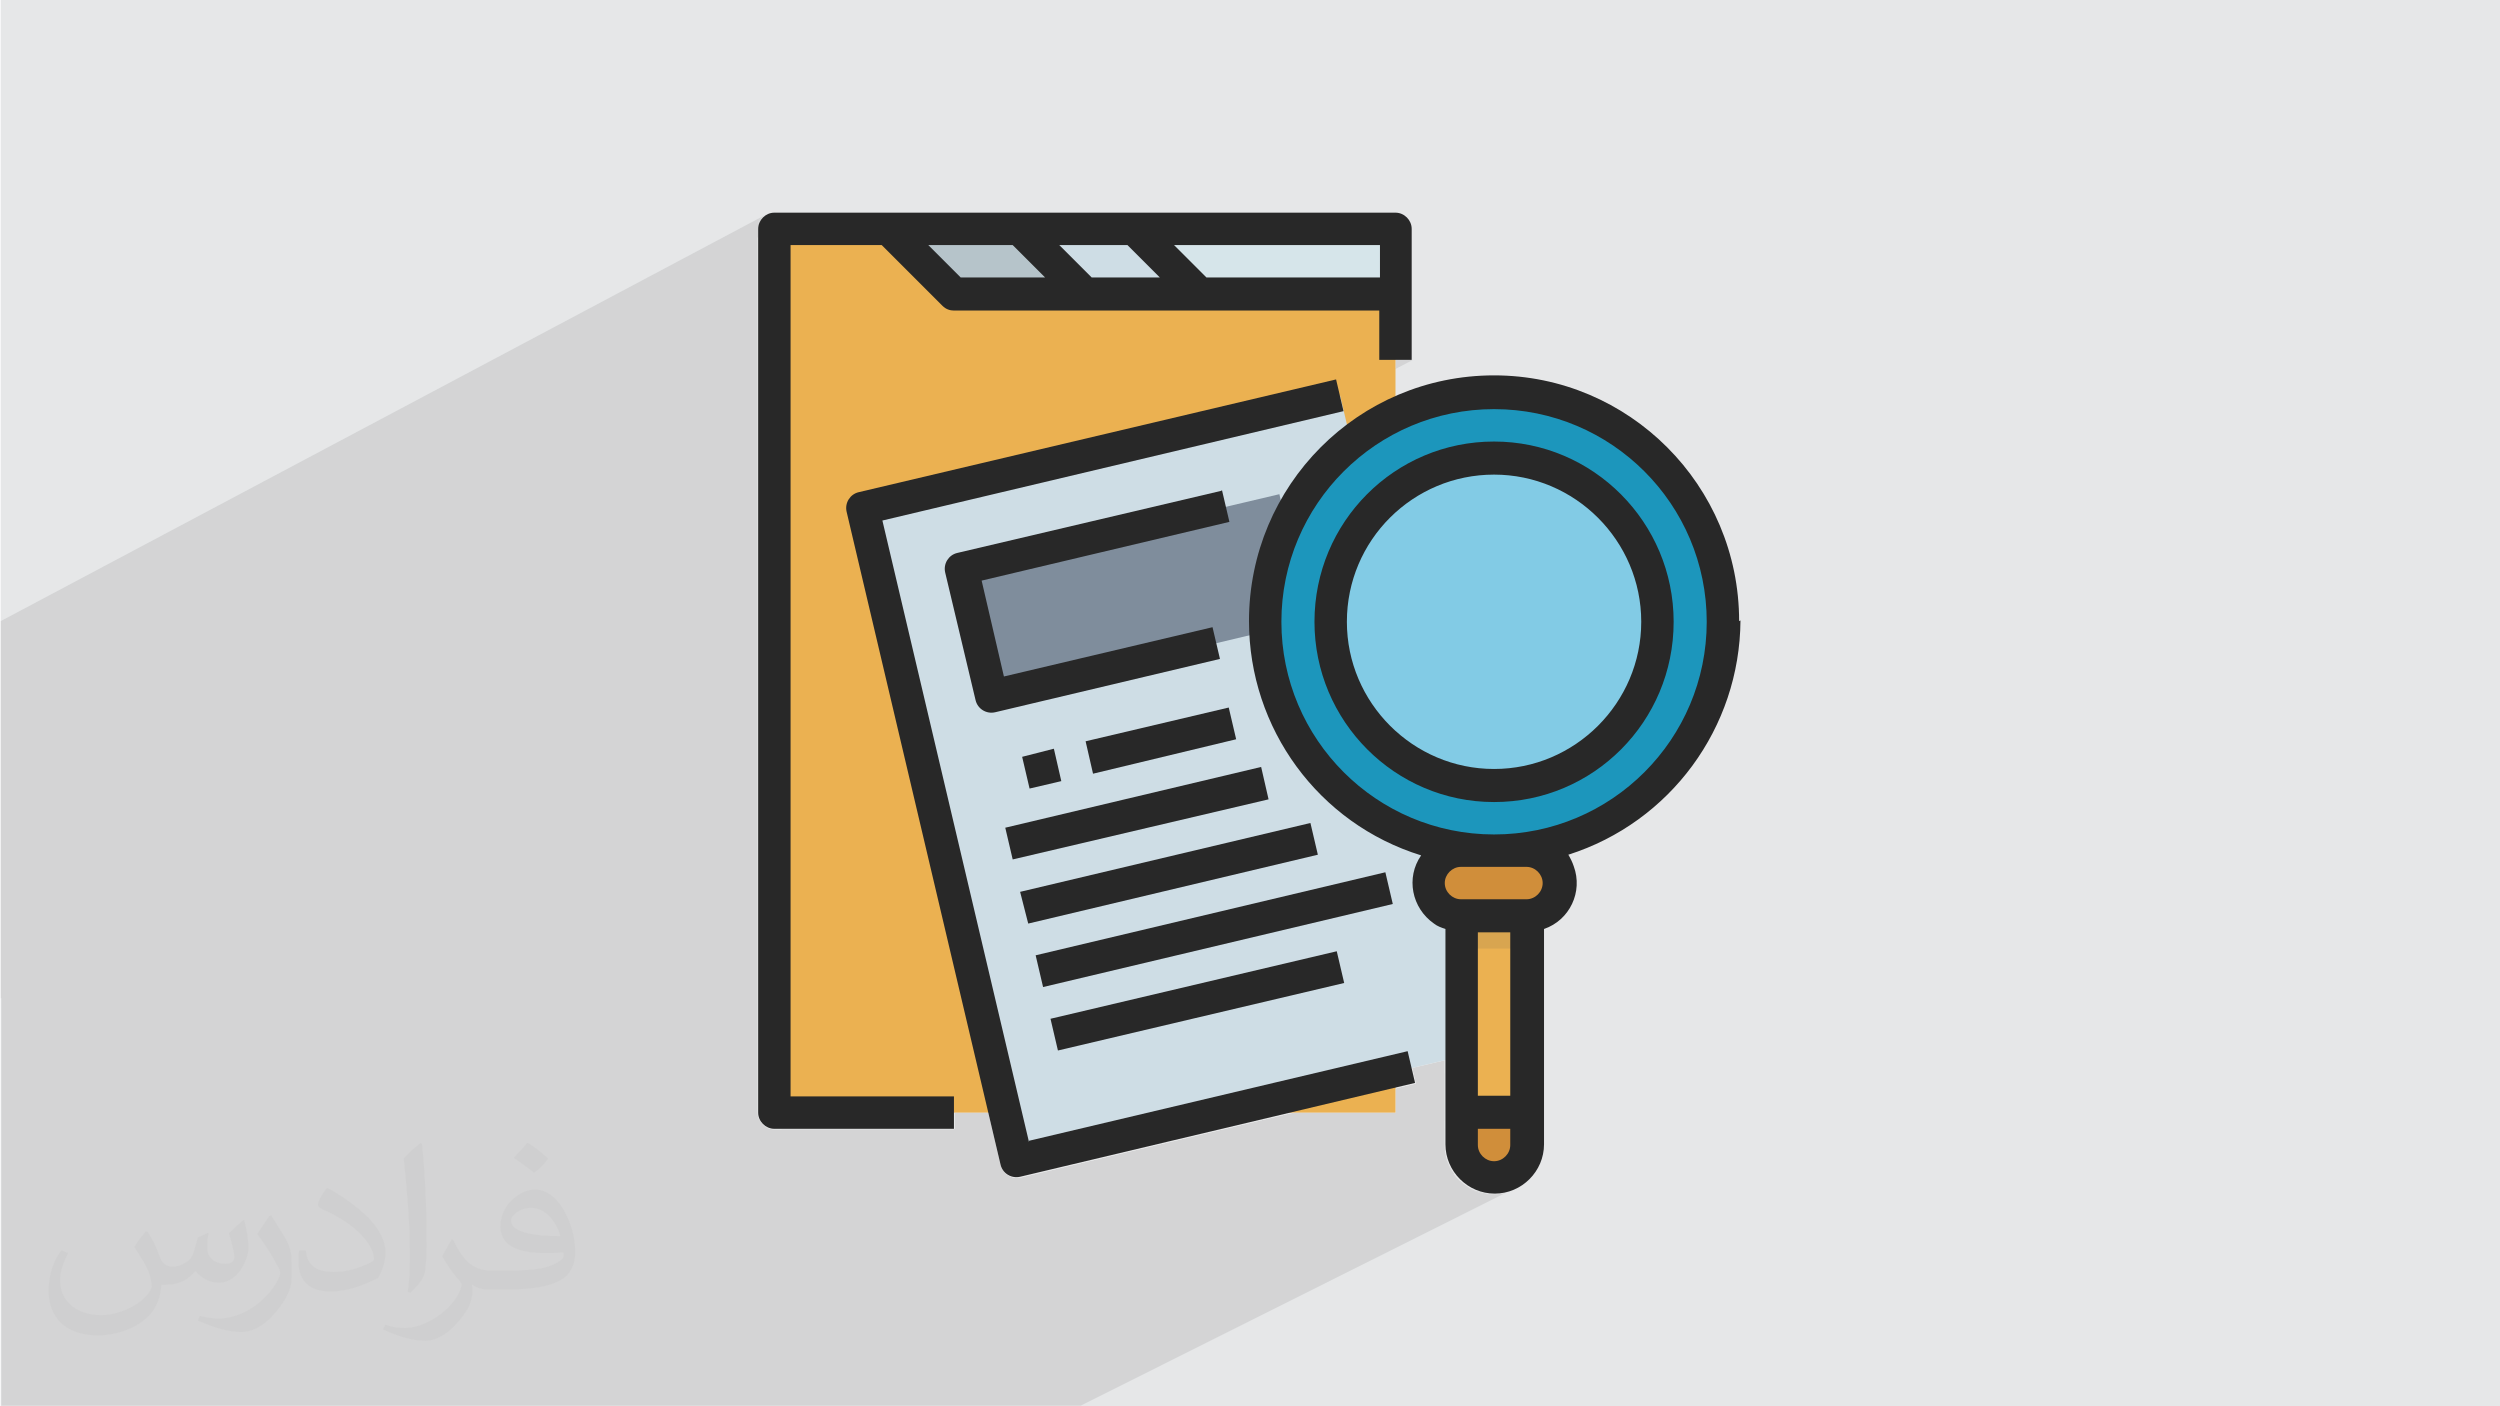 <?xml version="1.0" encoding="UTF-8"?>
<!DOCTYPE svg PUBLIC "-//W3C//DTD SVG 1.1//EN" "http://www.w3.org/Graphics/SVG/1.1/DTD/svg11.dtd">
<!-- Creator: CorelDRAW 2017 -->
<svg xmlns="http://www.w3.org/2000/svg" xml:space="preserve" width="3.703in" height="2.083in" version="1.1" style="shape-rendering:geometricPrecision; text-rendering:geometricPrecision; image-rendering:optimizeQuality; fill-rule:evenodd; clip-rule:evenodd"
viewBox="0 0 3703 2083"
 xmlns:xlink="http://www.w3.org/1999/xlink">
 <defs>
  <style type="text/css">
   <![CDATA[
    .fil5 {fill:#EBB151}
    .fil2 {fill:#D6E5EA}
    .fil8 {fill:#D8A550}
    .fil9 {fill:#D08E3A}
    .fil3 {fill:#CEDDE5}
    .fil4 {fill:#B6C4CA}
    .fil10 {fill:#82CBE5}
    .fil6 {fill:#7F8D9C}
    .fil11 {fill:#282828}
    .fil7 {fill:#1C96BC}
    .fil0 {fill:#E6E7E8}
    .fil12 {fill:#373435;fill-opacity:0.031}
    .fil1 {fill:#373435;fill-opacity:0.102}
   ]]>
  </style>
 </defs>
 <g id="Layer_x0020_1">
  <polygon class="fil0" points="1,0 3704,0 3704,2083 1,2083 "/>
  <path class="fil1" d="M1 1479l0 -24 0 -33 0 -7 0 -20 0 -28 0 -18 0 -35 0 -33 0 -4 0 -35 0 -11 0 -4 0 -22 0 -15 0 -1 0 -10 0 -24 0 -11 0 -54 0 -4 0 -32 0 -19 0 -38 0 -14 0 -36 0 -13 0 -14 1137 -604 -4 2 -4 3 -3 4 -2 4 -1 5 0 5 0 13 24 -13 0 37 24 -13 27 0 46 -24 24 24 3 0 46 -24 0 34 11 11 86 -45 24 24 63 0 24 24 45 -24 101 0 24 24 45 -24 48 48 256 0 -93 49 93 0 0 24 24 0 -24 13 0 36 48 0 -187 97 85 -20 -439 229 59 -14 429 -223 -30 18 -28 21 -26 23 -14 15 109 -57 -28 17 -26 20 -24 22 -16 18 106 -55 -26 16 -24 18 -22 20 -20 22 -18 24 -10 16 144 -75 23 -11 24 -9 26 -7 26 -4 27 -1 27 1 26 4 26 7 24 9 23 11 22 13 20 15 19 17 17 19 15 21 13 22 11 23 9 24 7 26 4 26 1 27 -1 27 -4 26 -7 26 -9 25 -11 23 -13 22 -15 21 -17 19 -19 17 -21 15 -22 13 -156 79 29 1 32 -2 31 -5 30 -8 29 -11 28 -13 -120 61 4 0 34 -5 32 -8 31 -11 30 -14 -220 112 0 0 5 1 5 0 29 0 128 -65 28 -10 27 -12 -172 87 57 0 5 0 5 -1 -52 26 42 0 10 -1 9 -3 -91 46 0 6 41 0 56 -28 13 -6 -68 35 31 0 -73 37 0 117 25 -6 -25 12 0 58 48 0 -73 37 0 24 24 -12 48 0 0 24 0 5 -1 5 -2 4 -3 4 -4 3 -4 2 -36 18 8 4 9 3 10 1 10 -1 9 -3 -46 23 12 4 15 1 15 -1 14 -4 -639 320 -17 0 -37 0 -11 0 -42 0 -29 0 -48 0 -24 0 -24 0 0 0 -47 0 -24 0 -24 0 -72 0 -42 0 -11 0 -228 0 -30 0 -1 0 -48 0 -3 0 -11 0 -1 0 -23 0 -13 0 -4 0 -6 0 -3 0 -24 0 -7 0 -15 0 -8 0 -10 0 -1 0 -28 0 -13 0 -52 0 -4 0 -11 0 -5 0 -6 0 -2 0 -5 0 -40 0 -12 0 -4 0 -15 0 -14 0 -38 0 -35 0 -17 0 -62 0 -9 0 -14 0 -33 0 -24 0 -44 0 -20 0 -23 0 -23 0 -34 0 -2 0 -98 0 -24 0 0 -39 0 -8 0 -44 0 -13 0 -13 0 -13 0 -26 0 -7 0 -12 0 -7 0 -2 0 -12 0 -12 0 -30 0 -23 0 -3 0 -2 0 0 0 0 0 -19 0 -6 0 -1 0 -6 0 -19 0 -48 0 -5 0 -26 0 -26 0 -16 0 -24 0 -4 0 -21 0 -12 0 -6 0 -16 0 -4 0 -32 0 -47zm2309 -171l0 0zm266 -388l0 0z"/>
  <g id="_1596647734368">
   <polygon class="fil0" points="1317,339 2067,339 2067,484 1317,484 "/>
   <polygon class="fil0" points="1414,339 1511,436 1777,436 1680,339 "/>
   <polygon class="fil0" points="1244,339 1341,436 1607,436 1511,339 "/>
   <polygon class="fil0" points="1147,1648 1147,339 1317,339 1414,436 2067,436 2067,1648 "/>
   <polygon class="fil0" points="1278,753 1985,586 2213,1553 1506,1720 "/>
   <polygon class="fil0" points="1424,843 1895,732 1939,920 1468,1032 "/>
   <path class="fil0" d="M2213 581c187,0 339,152 339,339 0,187 -152,339 -339,339 -187,0 -339,-152 -339,-339 0,-187 152,-339 339,-339z"/>
   <path class="fil0" d="M2261 1333l0 364c0,27 -22,48 -48,48 -27,0 -48,-22 -48,-48l0 -364 97 0z"/>
   <polygon class="fil0" points="2164,1333 2261,1333 2261,1405 2164,1405 "/>
   <path class="fil0" d="M2164 1260l97 0c27,0 48,22 48,48l0 0c0,27 -22,49 -48,49l-97 0c-27,0 -48,-22 -48,-49l0 0c0,-27 22,-48 48,-48z"/>
   <path class="fil0" d="M2213 678c134,0 242,109 242,242 0,134 -108,242 -242,242 -134,0 -242,-109 -242,-242 0,-134 108,-242 242,-242z"/>
   <path class="fil0" d="M2164 1648l97 0 0 48c0,27 -22,48 -48,48 -27,0 -48,-22 -48,-48l0 -48z"/>
   <path class="fil0" d="M2213 1139c-120,0 -218,-98 -218,-218 0,-121 98,-218 218,-218 120,0 218,98 218,218 0,120 -98,218 -218,218zm0 -485c-147,0 -266,119 -266,267 0,147 119,267 266,267 147,0 266,-119 266,-267 0,-147 -119,-267 -266,-267z"/>
   <path class="fil0" d="M2213 1236c-174,0 -315,-141 -315,-315 0,-174 141,-315 315,-315 174,0 315,141 315,315 0,174 -141,315 -315,315zm48 49c13,0 24,11 24,24 0,13 -11,24 -24,24l-97 0c-13,0 -24,-11 -24,-24 0,-13 11,-24 24,-24l97 0zm-48 436c-13,0 -24,-11 -24,-24l0 -24 48 0 0 24c0,13 -11,24 -24,24zm24 -339l0 242 -48 0 0 -242 48 0zm339 -461c0,-201 -163,-364 -363,-364 -201,0 -363,163 -363,364 0,159 103,300 255,347 -23,33 -14,78 19,101 5,4 11,6 17,8l0 319c0,40 33,73 73,73 40,0 73,-33 73,-73l0 -319c38,-13 58,-55 44,-93 -2,-6 -5,-12 -8,-17 151,-48 254,-188 255,-347l0 0z"/>
   <path class="fil0" d="M2043 411l-256 0 -48 -48 305 0 0 48zm-474 -48l101 0 48 48 -101 0 -48 -48zm-194 0l125 0 48 48 -125 0 -48 -48zm-204 0l135 0 90 90c5,5 11,7 17,7l630 0 0 73 48 0 0 -194c0,-13 -11,-24 -24,-24l-920 0c-13,0 -24,11 -24,24l0 1309c0,13 11,24 24,24l266 0 0 -49 -242 0 0 -1261z"/>
   <path class="fil0" d="M1524 1691l-217 -920 683 -162 -11 -47 -707 167c-13,3 -21,16 -18,29l228 967c3,13 16,21 29,18l585 -139 -11 -47 -562 133z"/>
   <polygon class="fil0" points="1514,1121 1561,1109 1572,1157 1525,1168 "/>
   <polygon class="fil0" points="1608,1098 1820,1048 1831,1095 1619,1146 "/>
   <polygon class="fil0" points="1489,1226 1868,1136 1879,1184 1500,1273 "/>
   <polygon class="fil0" points="1511,1321 1941,1219 1952,1266 1523,1368 "/>
   <polygon class="fil0" points="1534,1415 2052,1292 2063,1339 1545,1462 "/>
   <polygon class="fil0" points="1556,1509 1980,1409 1991,1456 1567,1556 "/>
   <path class="fil0" d="M1809 727l-391 92c-13,3 -21,16 -18,29l45 189c3,13 16,21 29,18 0,0 0,0 0,0l333 -79 -11 -47 -309 73 -33 -142 367 -87 -11 -47z"/>
  </g>
  <g id="_1596650885632">
   <g>
    <polygon class="fil0" points="1904,484 1648,484 1787,411 2043,411 "/>
    <polygon class="fil0" points="1741,436 1777,436 1764,423 "/>
    <polygon class="fil0" points="1147,880 1147,747 1741,436 1997,436 "/>
    <polygon class="fil0" points="1278,753 1482,705 1290,805 "/>
    <path class="fil0" d="M2043 411l-256 0 -92 49 256 0 93 -49zm-872 456l-48 25 0 -133 48 -25 0 133z"/>
    <path class="fil0" d="M1312 793l-5 -22 87 -21 174 -91 -296 70c-13,3 -21,16 -18,29l14 58 44 -23z"/>
   </g>
   <g>
    <polygon class="fil0" points="1440,484 1339,484 1569,363 1670,363 "/>
    <polygon class="fil0" points="1483,408 1511,436 1532,436 1670,363 1569,363 "/>
    <polygon class="fil0" points="1431,436 1532,436 1581,409 1547,375 "/>
    <polygon class="fil0" points="1147,638 1147,585 1431,436 1532,436 "/>
    <path class="fil0" d="M1569 363l-45 24 25 25 -72 0 -80 42c4,4 10,6 16,6l72 0 118 -62 -35 -35zm-397 210l-48 26 0 53 48 -25 0 -53z"/>
   </g>
   <g>
    <polygon class="fil0" points="1147,1602 1147,1205 2067,729 2067,1131 "/>
    <polygon class="fil0" points="2024,752 2108,1110 1443,1451 1359,1096 "/>
    <polygon class="fil0" points="1913,809 1939,920 1495,1026 "/>
    <path class="fil0" d="M1986 1173c-69,-62 -112,-152 -112,-252 0,-34 5,-67 15,-99l324 -168 27 1 26 4 26 7 24 9 23 11 22 13 20 15 19 17 17 19 15 21 13 22 11 23 9 24 7 26 4 26 1 27 -493 252z"/>
    <path class="fil0" d="M2213 678c134,0 242,109 242,242 0,4 0,8 0,13l-373 191c-67,-43 -111,-118 -111,-204 0,-75 34,-142 88,-187l92 -48c20,-5 41,-8 63,-8z"/>
    <path class="fil0" d="M2107 1111c-67,-37 -112,-109 -112,-191 0,-121 98,-218 218,-218 120,0 218,98 218,218 0,9 -1,17 -2,26l50 -26 -1 -27 -4 -26 -7 -26 -9 -24 -11 -23 -13 -22 -15 -21 -17 -19 -19 -17 -20 -15 -22 -13 -23 -11 -24 -9 -26 -7 -26 -4 -27 -1 -217 113c-31,44 -49,97 -49,154 0,89 43,168 110,216l50 -26z"/>
    <path class="fil0" d="M2009 1161c-68,-58 -111,-144 -111,-240 0,-41 8,-79 22,-115l-60 31c-6,27 -10,55 -10,84 0,102 43,197 113,264l46 -24z"/>
    <polygon class="fil0" points="1172,1590 1123,1614 1123,1218 1172,1193 "/>
    <polygon class="fil0" points="1465,1440 1381,1084 1337,1107 1420,1462 "/>
    <polygon class="fil0" points="1514,1121 1561,1109 1572,1157 1525,1168 "/>
    <polygon class="fil0" points="1608,1098 1820,1048 1831,1095 1619,1146 "/>
    <polygon class="fil0" points="1489,1226 1868,1136 1879,1184 1500,1273 "/>
    <polygon class="fil0" points="1511,1321 1857,1239 1676,1331 1523,1368 "/>
    <path class="fil0" d="M1450 1048c6,6 14,9 23,7 0,0 0,0 0,0l333 -79 -11 -47 -213 50 -132 69z"/>
   </g>
   <g>
    <polygon class="fil0" points="1147,1590 1147,1229 2067,753 2067,1119 "/>
    <polygon class="fil0" points="2029,773 2106,1099 1440,1440 1364,1117 "/>
    <polygon class="fil0" points="1918,830 1939,920 1580,1005 "/>
    <path class="fil0" d="M1978 1165c-64,-62 -104,-148 -104,-244 0,-24 3,-48 7,-71l332 -172 25 1 24 4 23 6 22 8 21 10 20 12 19 14 17 16 16 17 14 19 12 20 10 21 8 22 6 23 4 24 1 25 -477 244z"/>
    <path class="fil0" d="M2071 1117c-61,-44 -100,-116 -100,-197 0,-52 17,-101 45,-140l198 -102 25 1 24 4 23 6 22 8 21 10 20 12 19 14 17 16 16 17 14 19 12 20 10 21 8 22 6 23 4 24 1 25 -384 197z"/>
    <path class="fil0" d="M2096 1104c-61,-39 -101,-107 -101,-184 0,-72 35,-136 88,-175l-109 56c-18,36 -28,76 -28,119 0,85 39,160 101,209l48 -25zm50 -391c21,-7 44,-11 68,-11 120,0 218,98 218,218 0,4 0,8 0,13l25 -13 -1 -25 -4 -24 -6 -23 -8 -22 -10 -21 -12 -20 -14 -19 -16 -17 -17 -16 -19 -14 -20 -12 -21 -10 -22 -8 -23 -6 -24 -4 -25 -1 -68 35z"/>
    <path class="fil0" d="M2000 1153c-63,-58 -102,-141 -102,-233 0,-30 4,-58 12,-86l-56 29c-3,19 -4,38 -4,57 0,98 39,189 105,256l46 -23z"/>
    <polygon class="fil0" points="1172,1217 1123,1242 1123,1602 1172,1577 "/>
    <polygon class="fil0" points="1462,1429 1386,1106 1342,1129 1418,1451 "/>
    <polygon class="fil0" points="1514,1121 1561,1109 1572,1157 1525,1168 "/>
    <polygon class="fil0" points="1608,1098 1820,1048 1831,1095 1619,1146 "/>
    <polygon class="fil0" points="1489,1226 1868,1136 1879,1184 1500,1273 "/>
    <polygon class="fil0" points="1511,1321 1813,1249 1632,1342 1523,1368 "/>
    <polygon class="fil0" points="1491,1052 1807,977 1796,930 1668,960 "/>
   </g>
   <g>
    <polygon class="fil0" points="2043,484 1997,484 2043,460 "/>
    <polygon class="fil0" points="1147,999 1147,927 2043,460 2043,533 "/>
    <polygon class="fil0" points="1650,665 1905,605 1315,912 1300,848 "/>
    <polygon class="fil0" points="1424,843 1467,833 1426,854 "/>
    <polygon class="fil0" points="1172,915 1123,940 1123,1012 1172,987 "/>
    <path class="fil0" d="M1338 900l-15 -64 -44 23 15 64 44 -23zm225 -189l254 -60 163 -85 -1 -3 -242 57 -175 91z"/>
    <path class="fil0" d="M1554 788l-136 32c-13,3 -21,16 -18,29l4 17 150 -78z"/>
   </g>
   <g>
    <polygon class="fil0" points="1147,1648 1147,1602 2067,1131 2067,1294 1372,1648 "/>
    <polygon class="fil0" points="2108,1110 2143,1255 1477,1595 1443,1451 "/>
    <path class="fil0" d="M2146 1253c-61,-12 -116,-41 -160,-81l493 -252 -1 27 -4 26 -7 26 -9 25 -11 23 -13 22 -15 21 -17 19 -19 17 -21 15 -22 13 -193 98z"/>
    <path class="fil0" d="M2455 933c-7,128 -112,230 -242,230 -48,0 -94,-14 -131,-39l373 -191z"/>
    <path class="fil0" d="M2213 1139c-39,0 -75,-10 -106,-28l-50 26c44,32 98,51 156,51 41,0 80,-9 115,-26l12 -6 22 -13 21 -15 19 -17 17 -19 15 -21 13 -22 11 -23 9 -25 7 -26 4 -26 1 -27 -50 26c-13,108 -105,193 -216,193z"/>
    <path class="fil0" d="M2184 1234c-66,-6 -127,-33 -175,-73l-46 24c39,37 87,66 141,83 -2,3 -4,7 -6,10l86 -44z"/>
    <path class="fil0" d="M1414 1627l-89 45 -177 0c-13,0 -24,-11 -24,-24l0 -33 48 -25 0 34 242 0 0 3z"/>
    <polygon class="fil0" points="1499,1583 1465,1440 1420,1462 1454,1606 "/>
    <polygon class="fil0" points="1857,1239 1941,1219 1952,1266 1676,1331 "/>
    <polygon class="fil0" points="1534,1415 2052,1292 2054,1301 1904,1377 1545,1462 "/>
    <polygon class="fil0" points="1556,1509 1721,1470 1565,1549 "/>
   </g>
   <g>
    <polygon class="fil0" points="2067,1310 2067,1348 1477,1648 1403,1648 "/>
    <polygon class="fil0" points="2146,1270 2154,1304 1488,1642 1480,1609 "/>
    <path class="fil0" d="M2243 1259c-10,1 -20,1 -30,1 -14,0 -29,-1 -42,-3l42 -22 32 -2 31 -5 30 -8 29 -11 28 -13 -120 61z"/>
    <path class="fil0" d="M2165 1260l75 0 -122 62c-1,-4 -2,-9 -2,-14l0 0c0,-10 3,-20 9,-28l40 -21z"/>
    <path class="fil0" d="M2348 1205c-4,2 -8,4 -12,6 -9,4 -19,8 -29,11 -10,3 -20,6 -30,8 -10,2 -21,4 -31,5 -11,1 -21,2 -32,2l-120 61c-2,12 -1,25 3,36l44 -22c0,-1 0,-2 0,-2 0,-13 11,-24 24,-24l28 0 155 -79z"/>
    <polygon class="fil0" points="1356,1672 1414,1642 1414,1672 "/>
    <polygon class="fil0" points="1510,1631 1502,1597 1458,1620 1466,1654 "/>
    <polygon class="fil0" points="2057,1315 2063,1339 1962,1363 "/>
    <polygon class="fil0" points="1779,1456 1919,1423 1735,1517 1596,1549 "/>
   </g>
   <g>
    <polygon class="fil0" points="2067,1334 2067,1375 1530,1648 1450,1648 "/>
    <polygon class="fil0" points="2151,1291 2160,1328 1494,1666 1485,1630 "/>
    <path class="fil0" d="M2358 1227c-4,2 -9,4 -13,6l30 -14 -16 8zm-13 6c-10,4 -21,8 -31,11l31 -11zm-31 11c-11,3 -21,6 -32,8l32 -8zm-32 8c-11,2 -22,4 -34,5l34 -5zm-34 5c-11,1 -23,2 -35,2l35 -2z"/>
    <path class="fil0" d="M2213 1260l48 0c8,0 15,2 22,5l-153 78c-9,-9 -14,-21 -14,-34l97 -49z"/>
    <path class="fil0" d="M2374 1219l-128 65 -81 0 48 -24 35 -2 34 -5 32 -8 31 -11 30 -14zm-220 112l-47 24c-8,-10 -13,-21 -15,-33l52 -26c-3,4 -4,9 -4,14 0,10 6,18 14,22z"/>
    <polygon class="fil0" points="1403,1672 1414,1666 1414,1672 "/>
    <polygon class="fil0" points="1516,1655 1507,1619 1463,1641 1471,1678 "/>
    <polygon class="fil0" points="2062,1336 2063,1339 2051,1342 "/>
    <polygon class="fil0" points="1868,1435 1980,1409 1982,1418 1835,1493 1685,1529 "/>
   </g>
   <g>
    <polygon class="fil0" points="1147,1205 1147,1172 2067,695 2067,729 "/>
    <polygon class="fil0" points="2017,722 2024,752 1359,1096 1352,1066 "/>
    <polygon class="fil0" points="1906,779 1913,809 1495,1026 1468,1032 1463,1009 "/>
    <path class="fil0" d="M1888 822c4,-14 10,-28 16,-42l182 -94 23 -11 24 -9 26 -7 26 -4 27 -1 -324 168z"/>
    <path class="fil0" d="M2058 734c26,-22 58,-38 92,-48l-92 48z"/>
    <path class="fil0" d="M2213 654l-217 113c24,-33 54,-61 90,-80l23 -11 24 -9 26 -7 26 -4 27 -1z"/>
    <path class="fil0" d="M1920 806c6,-16 13,-31 22,-45l-70 36c-5,13 -9,26 -12,40l60 -31z"/>
    <polygon class="fil0" points="1172,1193 1123,1218 1123,1185 1172,1160 "/>
    <polygon class="fil0" points="1381,1084 1374,1055 1330,1078 1337,1107 "/>
    <path class="fil0" d="M1441 1020l4 17c1,4 3,8 6,11l132 -69 -97 23 -1 -5 -44 23z"/>
   </g>
   <g>
    <polygon class="fil0" points="2067,1396 2067,1402 1583,1648 1572,1648 "/>
    <polygon class="fil0" points="2164,1347 2166,1352 1499,1690 1498,1686 "/>
    <polygon class="fil0" points="2164,1353 2164,1347 2193,1333 2204,1333 "/>
    <polygon class="fil0" points="2193,1333 2204,1333 2164,1353 2164,1347 "/>
    <path class="fil0" d="M2299 1279c1,1 2,3 3,4l-145 74c-3,0 -5,-1 -7,-2l150 -76z"/>
    <path class="fil0" d="M2321 1268l-44 22c1,1 2,2 4,4l43 -22c-1,-1 -2,-3 -3,-4zm-128 65l-70 36 0 0c1,1 3,2 4,3l76 -39 -11 0zm183 -87l-27 12c9,-4 18,-8 27,-12zm-27 12l-28 10c9,-3 19,-6 28,-10z"/>
    <polygon class="fil0" points="1521,1679 1520,1674 1476,1697 1477,1702 "/>
    <polygon class="fil0" points="1987,1437 1988,1442 1935,1469 1914,1474 "/>
   </g>
   <g>
    <polygon class="fil0" points="1147,1648 1147,1590 2067,1119 2067,1267 1320,1648 "/>
    <polygon class="fil0" points="2106,1099 2137,1231 1471,1571 1440,1440 "/>
    <path class="fil0" d="M2111 1244c-51,-16 -96,-43 -133,-79l477 -244 -1 25 -4 24 -6 23 -8 22 -10 21 -12 20 -14 19 -16 17 -17 16 -19 14 -20 12 -217 111z"/>
    <path class="fil0" d="M2317 1139c-32,15 -67,23 -104,23 -53,0 -102,-17 -142,-46l384 -197 -1 25 -4 24 -6 23 -8 22 -10 21 -12 20 -14 19 -16 17 -17 16 -19 14 -20 12 -11 6z"/>
    <path class="fil0" d="M2213 1139c-43,0 -83,-13 -117,-34l-48 25c45,36 103,58 166,58 4,0 7,0 11,0l104 -53 20 -12 19 -14 17 -16 16 -17 14 -19 12 -20 10 -21 8 -22 6 -23 4 -24 1 -25 -25 13c-7,115 -101,205 -218,206z"/>
    <path class="fil0" d="M2143 1228c-54,-12 -103,-39 -143,-75l-46 23c35,36 78,64 126,83l62 -32z"/>
    <path class="fil0" d="M1172 1577l-48 25 0 46c0,13 11,24 24,24l125 0 95 -49 -196 0 0 -46z"/>
    <polygon class="fil0" points="1493,1559 1462,1429 1418,1451 1449,1582 "/>
    <polygon class="fil0" points="1813,1249 1941,1219 1952,1266 1632,1342 "/>
    <polygon class="fil0" points="1534,1415 1987,1308 1805,1401 1545,1462 "/>
    <polygon class="fil0" points="1556,1509 1622,1494 1560,1525 "/>
   </g>
   <g>
    <polygon class="fil0" points="1147,1229 1147,1199 2067,723 2067,753 "/>
    <polygon class="fil0" points="2023,746 2029,773 1364,1117 1358,1090 "/>
    <polygon class="fil0" points="1912,803 1918,830 1580,1005 1473,1031 "/>
    <path class="fil0" d="M1881 850c3,-12 6,-24 10,-35l207 -107 21 -10 22 -8 23 -6 24 -4 25 -1 -332 172z"/>
    <path class="fil0" d="M2015 780c21,-30 49,-55 82,-73l21 -10 22 -8 23 -6 24 -4 25 -1 -198 102z"/>
    <path class="fil0" d="M2083 745c19,-14 40,-25 62,-32l68 -35 -25 1 -24 4 -23 6 -22 8 -21 10 -94 49c-11,14 -21,29 -29,45l109 -56z"/>
    <path class="fil0" d="M1910 835c4,-13 8,-25 13,-37l-62 32c-3,11 -5,22 -7,34l56 -29z"/>
    <polygon class="fil0" points="1172,1187 1123,1212 1123,1242 1172,1217 "/>
    <polygon class="fil0" points="1386,1106 1380,1079 1335,1102 1342,1129 "/>
    <path class="fil0" d="M1447 1044c5,9 16,14 27,12 0,0 0,0 0,0l17 -4 177 -92 -108 25 -114 59z"/>
   </g>
   <g>
    <polygon class="fil0" points="1147,1578 1147,1253 2067,777 2067,1106 "/>
    <polygon class="fil0" points="2034,795 2103,1088 1438,1429 1369,1139 "/>
    <polygon class="fil0" points="1923,852 1939,920 1666,985 "/>
    <path class="fil0" d="M1969 1157c-59,-61 -96,-144 -96,-236 0,-15 1,-30 3,-44l336 -174 22 1 22 3 21 5 20 7 19 9 18 11 17 13 15 14 14 16 13 17 11 18 9 19 7 20 5 21 3 22 1 22 -461 236z"/>
    <path class="fil0" d="M2061 1110c-55,-44 -91,-113 -91,-189 0,-38 9,-74 24,-105l218 -113 22 1 22 3 21 5 20 7 19 9 18 11 17 13 15 14 14 16 13 17 11 18 9 19 7 20 5 21 3 22 1 22 -369 189z"/>
    <path class="fil0" d="M2085 1097c-55,-40 -90,-104 -90,-177 0,-47 15,-91 40,-126l-74 38c-10,28 -15,57 -15,88 0,80 35,152 91,201l47 -24z"/>
    <path class="fil0" d="M1992 1145c-58,-57 -94,-137 -94,-225 0,-20 2,-39 5,-58l-52 27c-1,10 -1,21 -1,31 0,94 36,182 97,248l45 -23z"/>
    <polygon class="fil0" points="1172,1241 1123,1266 1123,1590 1172,1565 "/>
    <polygon class="fil0" points="1460,1418 1391,1127 1347,1150 1415,1440 "/>
    <polygon class="fil0" points="1514,1121 1561,1109 1572,1157 1525,1168 "/>
    <polygon class="fil0" points="1608,1098 1820,1048 1831,1095 1619,1146 "/>
    <polygon class="fil0" points="1489,1226 1868,1136 1879,1184 1500,1273 "/>
    <polygon class="fil0" points="1511,1321 1768,1260 1587,1352 1523,1368 "/>
    <polygon class="fil0" points="1576,1031 1807,977 1796,930 1754,939 "/>
   </g>
   <g>
    <polygon class="fil0" points="1147,1253 1147,1226 2067,750 2067,777 "/>
    <polygon class="fil0" points="2028,770 2034,795 1369,1139 1363,1114 "/>
    <polygon class="fil0" points="1917,828 1923,852 1666,985 1569,1008 "/>
    <path class="fil0" d="M1877 876c1,-10 3,-20 5,-30l227 -117 19 -9 20 -7 21 -5 22 -3 22 -1 -336 174z"/>
    <path class="fil0" d="M1995 815c7,-14 15,-27 24,-40l90 -47 19 -9 20 -7 21 -5 22 -3 22 -1 -218 113z"/>
    <path class="fil0" d="M2035 794c19,-27 45,-50 74,-66l-132 68c-6,11 -11,23 -15,35l74 -38z"/>
    <path class="fil0" d="M1903 862c2,-11 4,-21 7,-31l-56 29c-2,10 -3,19 -4,29l52 -27z"/>
    <polygon class="fil0" points="1172,1214 1123,1239 1123,1266 1172,1241 "/>
    <polygon class="fil0" points="1391,1127 1385,1103 1341,1126 1347,1150 "/>
    <polygon class="fil0" points="1480,1054 1576,1031 1754,939 1657,962 "/>
   </g>
   <g>
    <polygon class="fil0" points="1147,1648 1147,1578 2067,1106 2067,1239 1267,1648 "/>
    <polygon class="fil0" points="2103,1088 2131,1207 1465,1547 1438,1429 "/>
    <path class="fil0" d="M2080 1233c-42,-18 -79,-44 -111,-76l461 -236 -1 22 -3 22 -5 21 -7 20 -9 19 -11 18 -13 17 -14 16 -15 14 -17 13 -18 11 -236 121z"/>
    <path class="fil0" d="M2217 1163l-5 0c-57,0 -110,-20 -151,-53l369 -189 -1 22 -3 22 -5 21 -7 20 -9 19 -11 18 -13 17 -14 16 -15 14 -17 13 -18 11 -99 51z"/>
    <path class="fil0" d="M2213 1139c-48,0 -92,-15 -128,-41l-47 24c38,33 85,55 137,63l131 -67c-28,14 -60,21 -94,21z"/>
    <path class="fil0" d="M2109 1218c-44,-16 -84,-41 -117,-73l-45 23c30,32 65,59 106,79l56 -29z"/>
    <path class="fil0" d="M1172 1565l-48 25 0 58c0,13 11,24 24,24l72 0 95 -49 -143 0 0 -58z"/>
    <polygon class="fil0" points="1487,1535 1460,1418 1415,1440 1443,1558 "/>
    <polygon class="fil0" points="1768,1260 1941,1219 1952,1266 1587,1352 "/>
    <polygon class="fil0" points="1534,1415 1888,1331 1706,1424 1545,1462 "/>
   </g>
   <g>
    <polygon class="fil0" points="1147,1648 1147,1308 1898,920 1900,953 1904,984 1912,1014 1923,1043 1936,1071 1952,1097 1970,1121 1990,1143 2013,1164 2037,1182 2063,1198 2067,1200 2067,1310 1403,1648 "/>
    <polygon class="fil0" points="2136,1226 2146,1270 1480,1609 1381,1188 1898,920 1900,953 1904,984 1912,1014 1923,1043 1936,1071 1952,1097 1970,1121 1990,1143 2013,1164 2037,1182 2063,1198 2090,1211 2119,1221 "/>
    <polygon class="fil0" points="1898,930 1863,938 1898,920 "/>
    <path class="fil0" d="M2170 1257c-163,-20 -290,-157 -296,-324l24 -12 2 32 5 31 8 30 11 29 13 28 16 26 18 24 20 22 22 20 24 18 26 16 28 13 29 11 30 8 31 5 32 2 -42 22z"/>
    <path class="fil0" d="M2164 1260l1 0 -40 21c9,-12 23,-21 40,-21z"/>
    <path class="fil0" d="M2213 1236c-11,0 -22,-1 -32,-2 -11,-1 -21,-3 -31,-5 -10,-2 -20,-5 -30,-8 -10,-3 -20,-7 -29,-11 -9,-4 -19,-8 -28,-13 -9,-5 -18,-10 -26,-16 -8,-6 -16,-12 -24,-18 -8,-6 -15,-13 -22,-20 -7,-7 -14,-15 -20,-22 -6,-8 -12,-16 -18,-24 -6,-8 -11,-17 -16,-26 -5,-9 -9,-18 -13,-28 -4,-9 -8,-19 -11,-29 -3,-10 -6,-20 -8,-30 -2,-10 -4,-21 -5,-31 -1,-11 -2,-21 -2,-32l-48 25c10,149 110,277 254,323 -6,9 -10,19 -12,29l120 -61z"/>
    <path class="fil0" d="M1414 1642l-58 30 -208 0c-13,0 -24,-11 -24,-24l0 -327 48 -25 0 328 242 0 0 19z"/>
    <polygon class="fil0" points="1502,1597 1403,1176 1358,1199 1458,1620 "/>
    <polygon class="fil0" points="1514,1121 1561,1109 1572,1157 1525,1168 "/>
    <polygon class="fil0" points="1608,1098 1820,1048 1831,1095 1619,1146 "/>
    <polygon class="fil0" points="1489,1226 1868,1136 1879,1184 1500,1273 "/>
    <polygon class="fil0" points="1511,1321 1941,1219 1952,1266 1523,1368 "/>
    <polygon class="fil0" points="1534,1415 2052,1292 2057,1315 1962,1363 1545,1462 "/>
    <polygon class="fil0" points="1556,1509 1779,1456 1596,1549 1567,1556 "/>
    <polygon class="fil0" points="1774,985 1807,977 1805,969 "/>
   </g>
   <g>
    <polygon class="fil0" points="1147,1308 1147,1118 2063,643 2037,659 2013,677 1990,698 1970,720 1952,744 1936,770 1923,798 1912,827 1904,857 1900,888 1898,920 "/>
    <polygon class="fil0" points="2005,673 2007,682 1990,698 1970,720 1952,744 1936,770 1923,798 1912,827 1904,857 1900,888 1898,920 1381,1188 1341,1018 "/>
    <polygon class="fil0" points="1891,732 1895,732 1915,818 1912,827 1904,857 1900,888 1898,920 1863,938 1468,1032 1451,961 "/>
    <path class="fil0" d="M1874 933c0,-4 0,-8 0,-12 0,-85 31,-162 82,-222l107 -55 -26 16 -24 18 -22 20 -20 22 -18 24 -16 26 -13 28 -11 29 -8 30 -5 31 -2 32 -24 12z"/>
    <path class="fil0" d="M1898 920c0,-11 1,-22 2,-32 1,-11 3,-21 5,-31 2,-10 5,-20 8,-30 3,-10 7,-20 11,-29 4,-9 8,-19 13,-28 5,-9 10,-18 16,-26 6,-8 12,-16 18,-24 6,-8 13,-15 20,-22 7,-7 15,-14 22,-20 8,-6 16,-12 24,-18 8,-6 17,-11 26,-16l-156 81c-36,57 -57,124 -57,196 0,8 0,16 1,25l48 -25z"/>
    <polygon class="fil0" points="1172,1295 1123,1320 1123,1131 1172,1106 "/>
    <polygon class="fil0" points="1403,1176 1363,1007 1318,1030 1358,1199 "/>
    <path class="fil0" d="M1429 972l15 65c3,13 16,21 29,18 0,0 0,0 0,0l300 -71 31 -16 -9 -39 -309 73 -13 -54 -44 23zm373 -194l18 -4 -1 -5 -17 9z"/>
   </g>
   <g>
    <polygon class="fil0" points="1147,1024 1147,999 2043,533 2067,533 2067,545 "/>
    <polygon class="fil0" points="1905,605 1985,586 1985,588 1321,934 1315,912 "/>
    <polygon class="fil0" points="1467,833 1555,812 1431,876 1426,854 "/>
    <polygon class="fil0" points="1172,987 1123,1012 1123,1037 1172,1011 "/>
    <path class="fil0" d="M1343 922l-5 -22 -44 23 5 22 44 -23zm474 -272l89 -21 80 -42 -5 -22 -163 85z"/>
    <polygon class="fil0" points="1642,767 1554,788 1404,866 1409,888 1454,865 1453,861 1466,858 "/>
   </g>
   <g>
    <polygon class="fil0" points="1648,484 1508,484 1739,363 1787,411 "/>
    <polygon class="fil0" points="1600,436 1741,436 1764,423 1716,375 "/>
    <polygon class="fil0" points="1600,436 1607,436 1605,433 "/>
    <polygon class="fil0" points="1147,747 1147,674 1600,436 1741,436 "/>
    <path class="fil0" d="M1787 411l-48 -48 -45 24 25 25 -72 0 -92 49 140 0 92 -49zm-615 323l-48 25 0 -73 48 -25 0 73z"/>
   </g>
   <g>
    <polygon class="fil0" points="1580,484 1440,484 1670,363 1718,411 "/>
    <polygon class="fil0" points="1532,436 1672,436 1718,411 1670,363 "/>
    <polygon class="fil0" points="1532,436 1607,436 1581,409 "/>
    <polygon class="fil0" points="1147,711 1147,638 1532,436 1672,436 "/>
    <path class="fil0" d="M1604 398l-118 62 140 0 92 -49 -101 0 -14 -14zm-432 228l-48 25 0 73 48 -25 0 -73z"/>
   </g>
   <line class="fil0" x1="2310" y1="1308" x2="2310" y2= "1308" />
   <g>
    <polygon class="fil0" points="2067,1487 2067,1488 1752,1648 1751,1648 "/>
    <polygon class="fil0" points="2184,1428 2184,1429 1698,1675 1696,1675 "/>
    <polygon class="fil0" points="2261,1389 2261,1390 2164,1439 2164,1438 "/>
    <polygon class="fil0" points="2261,1389 2261,1390 2230,1405 2229,1405 "/>
    <path class="fil0" d="M2285 1377l-48 25 0 0 48 -25 0 0zm-97 49l-48 25 0 0 48 -25 0 0zm101 -51l9 -5 -13 6c1,0 3,-1 4,-2z"/>
    <polygon class="fil0" points="1603,1723 1605,1722 1789,1629 1788,1629 "/>
   </g>
   <g>
    <polygon class="fil0" points="1147,1296 1147,1092 2051,622 2023,639 1997,659 1973,680 1951,705 1932,731 1915,759 1900,788 1889,819 1881,852 1876,886 1874,920 "/>
    <polygon class="fil0" points="2000,649 2001,655 1997,659 1973,680 1951,705 1932,731 1915,759 1900,788 1889,819 1881,852 1876,886 1874,920 1378,1177 1335,994 "/>
    <polygon class="fil0" points="1795,755 1895,732 1906,777 1900,788 1889,819 1881,852 1876,886 1874,920 1819,949 1468,1032 1446,937 "/>
    <path class="fil0" d="M1874 920c0,-12 1,-23 2,-35l-2 35zm2 -35c1,-11 3,-23 5,-34l-5 34zm5 -34c2,-11 5,-22 8,-33l-8 33zm8 -33c3,-11 7,-21 11,-31l-11 31zm11 -31c4,-10 9,-20 14,-30l-14 30zm14 -30c5,-10 11,-19 17,-28l-17 28zm17 -28c6,-9 13,-18 20,-26l-20 26zm20 -26c7,-8 14,-16 22,-24l-22 24zm22 -24c8,-8 16,-15 24,-22l-24 22zm24 -22c8,-7 17,-13 26,-20l-26 20zm26 -20c9,-6 18,-12 28,-17l-28 17z"/>
    <path class="fil0" d="M1874 920l-24 12c0,-4 0,-8 0,-12 0,-93 35,-177 91,-241l110 -57 -28 17 -26 20 -24 22 -22 24 -20 26 -17 28 -14 30 -11 31 -8 33 -5 34 -2 35z"/>
    <polygon class="fil0" points="1172,1283 1123,1308 1123,1104 1172,1079 "/>
    <polygon class="fil0" points="1400,1165 1357,983 1313,1006 1356,1188 "/>
    <path class="fil0" d="M1424 948l21 89c3,13 16,21 29,18 0,0 0,0 0,0l255 -60 73 -38 -7 -28 -309 73 -18 -78 -44 23zm282 -147l114 -27 -7 -29 -107 56z"/>
   </g>
   <g>
    <polygon class="fil0" points="1317,460 1317,394 1375,363 1501,363 "/>
    <polygon class="fil0" points="1438,363 1460,384 1501,363 "/>
    <polygon class="fil0" points="1305,400 1341,436 1363,436 1501,363 1375,363 "/>
    <polygon class="fil0" points="1147,549 1147,483 1353,375 1396,418 "/>
    <path class="fil0" d="M1375 363l-45 24 43 43 45 -24 -43 -43zm-204 108l-48 26 0 66 48 -26 0 -66z"/>
   </g>
   <g>
    <polygon class="fil0" points="1411,484 1317,484 1317,460 1501,363 1549,411 "/>
    <polygon class="fil0" points="1460,384 1508,433 1549,411 1501,363 "/>
    <polygon class="fil0" points="1363,436 1503,436 1549,411 1501,363 "/>
    <polygon class="fil0" points="1147,623 1147,549 1396,418 1414,436 1503,436 "/>
    <path class="fil0" d="M1419 406l-45 24 23 23c5,5 11,7 17,7l43 0 92 -49 -125 0 -5 -5zm-247 130l-48 26 0 74 48 -26 0 -74z"/>
   </g>
   <g>
    <polygon class="fil0" points="1684,484 1419,484 1511,436 1777,436 "/>
    <polygon class="fil0" points="1147,766 1147,627 1511,436 1777,436 "/>
    <path class="fil0" d="M1511 436l-46 24 266 0 46 -24 -266 0zm-339 179l-48 25 0 139 48 -25 0 -139z"/>
   </g>
   <g>
    <polygon class="fil0" points="1269,364 1317,411 1317,339 "/>
    <polygon class="fil0" points="1147,573 1147,428 1317,339 1317,484 "/>
    <path class="fil0" d="M1172 561l-48 26 0 -145 48 -26 0 145zm100 -198l46 -24 0 34 -10 -10 -36 0z"/>
   </g>
   <g>
    <polygon class="fil0" points="1515,484 1317,484 1317,448 1341,436 1607,436 "/>
    <polygon class="fil0" points="1147,677 1147,538 1341,436 1414,436 1607,436 "/>
    <path class="fil0" d="M1172 525l-48 26 0 140 48 -25 0 -140zm390 -65l46 -24 -228 0 17 17c5,5 11,7 17,7l148 0z"/>
   </g>
   <g>
    <polygon class="fil0" points="1268,363 1282,376 1307,363 "/>
    <polygon class="fil0" points="1147,447 1147,376 1172,363 1307,363 "/>
    <polygon class="fil0" points="1172,363 1123,388 1123,460 1172,434 "/>
   </g>
   <g>
    <polygon class="fil0" points="1419,484 1317,484 1317,390 1414,339 1511,436 "/>
    <polygon class="fil0" points="1303,397 1341,436 1511,436 1414,339 "/>
    <polygon class="fil0" points="1147,627 1147,479 1350,372 1414,436 1511,436 "/>
    <path class="fil0" d="M1414 339l-86 45 69 69c5,5 11,7 17,7l51 0 46 -24 -24 -24 -63 0 -48 -48 63 0 -24 -24zm-242 128l-48 26 0 147 48 -25 0 -147z"/>
   </g>
   <g>
    <polygon class="fil0" points="1368,484 1337,484 1397,453 1398,454 1400,456 1402,457 1404,458 1407,459 1409,459 1411,460 1414,460 "/>
    <polygon class="fil0" points="1147,600 1147,584 1397,453 1398,454 1400,456 1402,457 1404,458 1407,459 1409,459 1411,460 1414,460 "/>
    <path class="fil0" d="M1172 571l-48 26 0 16 48 -26 0 -16zm242 -112l-2 0c1,0 2,0 2,0zm-2 0l-2 0c1,0 2,0 2,0zm-2 0l-2 -1c1,0 2,0 2,1zm-2 -1l-2 -1c1,0 1,1 2,1zm-2 -1l-2 -1c1,0 1,1 2,1zm-2 -1l-2 -1c1,0 1,1 2,1zm-2 -1l-2 -1c1,1 1,1 2,1zm-2 -1l-2 -2c1,1 1,1 2,2z"/>
   </g>
   <g>
    <polygon class="fil0" points="1997,484 1368,484 1414,460 2043,460 "/>
    <polygon class="fil0" points="1147,927 1147,600 1414,460 2043,460 "/>
    <polygon class="fil0" points="1278,753 1650,665 1300,848 "/>
    <polygon class="fil0" points="1172,587 1123,613 1123,940 1172,915 "/>
    <path class="fil0" d="M1322 836l-15 -65 256 -60 175 -91 -465 110c-13,3 -21,16 -18,29l24 100 44 -23z"/>
   </g>
   <g>
    <polygon class="fil0" points="1147,1283 1147,1065 2040,601 2010,619 1982,640 1956,663 1932,689 1912,717 1893,747 1878,779 1866,812 1857,847 1851,883 1850,920 "/>
    <polygon class="fil0" points="1994,624 1995,630 1982,640 1956,663 1932,689 1912,717 1893,747 1878,779 1866,812 1857,847 1851,883 1850,920 1375,1165 1329,970 "/>
    <polygon class="fil0" points="1699,778 1895,732 1897,741 1893,747 1878,779 1866,812 1857,847 1851,883 1850,920 1774,959 1468,1032 1440,912 "/>
    <path class="fil0" d="M1850 920l2 -37c-1,12 -2,25 -2,37zm2 -37l6 -36c-2,12 -4,24 -6,36zm6 -36l9 -35c-4,11 -7,23 -9,35zm9 -35l12 -33c-5,11 -9,22 -12,33zm12 -33l15 -32c-6,10 -11,21 -15,32zm15 -32l18 -30c-7,10 -13,20 -18,30zm18 -30l21 -28c-7,9 -14,18 -21,28zm21 -28l23 -26c-8,8 -16,17 -23,26zm23 -26l26 -23c-9,7 -18,15 -26,23zm26 -23l28 -21c-10,7 -19,14 -28,21zm28 -21l30 -18c-10,6 -20,12 -30,18z"/>
    <polygon class="fil0" points="1172,1052 1123,1077 1123,1296 1172,1271 "/>
    <polygon class="fil0" points="1397,1154 1351,959 1307,982 1353,1177 "/>
    <path class="fil0" d="M1809 727l-23 5 -176 91 210 -50 -11 -47zm-391 197l27 114c3,13 16,21 29,18 0,0 0,0 0,0l211 -50 115 -59 -4 -17 -309 73 -24 -102 -44 23z"/>
   </g>
   <g>
    <polygon class="fil0" points="1147,1648 1147,1296 1874,920 1876,955 1881,989 1889,1021 1900,1053 1915,1082 1932,1110 1951,1136 1973,1160 1997,1182 2023,1202 2051,1219 2067,1227 2067,1334 1450,1648 "/>
    <polygon class="fil0" points="2142,1252 2151,1291 1485,1630 1378,1177 1874,920 1876,955 1881,989 1889,1021 1900,1053 1915,1082 1932,1110 1951,1136 1973,1160 1997,1182 2023,1202 2051,1219 2081,1233 2112,1245 "/>
    <polygon class="fil0" points="1875,936 1819,949 1874,920 "/>
    <path class="fil0" d="M2213 1260c-12,0 -23,-1 -35,-2l35 2zm-35 -2c-11,-1 -23,-3 -34,-5l34 5zm-34 -5c-11,-2 -22,-5 -32,-8l32 8zm-32 -8c-11,-3 -21,-7 -31,-11l31 11zm-31 -11c-10,-4 -20,-9 -30,-14l30 14zm-30 -14c-10,-5 -19,-11 -28,-17l28 17zm-28 -17c-9,-6 -18,-13 -26,-20l26 20zm-26 -20c-8,-7 -16,-14 -24,-22l24 22zm-24 -22c-8,-8 -15,-16 -22,-24l22 24zm-22 -24c-7,-8 -13,-17 -20,-26l20 26zm-20 -26c-6,-9 -12,-18 -17,-28l17 28zm-17 -28c-5,-10 -10,-20 -14,-30l14 30zm-14 -30c-4,-10 -8,-21 -11,-31l11 31zm-11 -31c-3,-11 -6,-21 -8,-33l8 33zm-8 -33c-2,-11 -4,-22 -5,-34l5 34zm-5 -34c-1,-11 -2,-23 -2,-35l2 35z"/>
    <path class="fil0" d="M2164 1260l48 0 -97 49 0 -1 0 0c0,-27 22,-48 48,-48z"/>
    <path class="fil0" d="M2213 1260l-48 24 -1 0c-8,0 -16,4 -20,11l-52 26c-3,-18 0,-37 11,-53 -148,-46 -249,-181 -254,-335l24 -12 2 35 5 34 8 33 11 31 14 30 17 28 20 26 22 24 24 22 26 20 28 17 30 14 31 11 32 8 34 5 35 2z"/>
    <path class="fil0" d="M1414 1666l-11 6 -255 0c-13,0 -24,-11 -24,-24l0 -340 48 -25 0 340 242 0 0 43z"/>
    <polygon class="fil0" points="1507,1619 1400,1165 1356,1188 1463,1641 "/>
    <polygon class="fil0" points="1514,1121 1561,1109 1572,1157 1525,1168 "/>
    <polygon class="fil0" points="1608,1098 1820,1048 1831,1095 1619,1146 "/>
    <polygon class="fil0" points="1489,1226 1868,1136 1879,1184 1500,1273 "/>
    <polygon class="fil0" points="1511,1321 1941,1219 1952,1266 1523,1368 "/>
    <polygon class="fil0" points="1534,1415 2052,1292 2062,1336 2051,1342 1545,1462 "/>
    <polygon class="fil0" points="1556,1509 1868,1435 1685,1529 1567,1556 "/>
    <polygon class="fil0" points="1729,995 1807,977 1802,957 "/>
   </g>
   <path class="fil0" d="M1138 316l-4 2 0 0 4 -2zm-15 22l0 -5c0,2 0,3 0,5zm0 -5l1 -5c-1,1 -1,3 -1,5zm1 -5l2 -4c-1,1 -2,3 -2,4zm2 -4l3 -4c-1,1 -2,2 -3,4zm3 -4l4 -3c-1,1 -2,2 -4,3z"/>
   <g>
    <polygon class="fil0" points="1147,1329 1147,1198 1468,1032 1939,920 "/>
    <polygon class="fil0" points="1385,1206 1357,1089 1468,1032 1939,920 "/>
    <path class="fil0" d="M1875 953c-1,-6 -1,-12 -1,-18l65 -15 -64 33z"/>
    <path class="fil0" d="M1899 941c0,-4 0,-7 -1,-11l-48 11c0,8 1,16 2,24l46 -24z"/>
    <polygon class="fil0" points="1172,1316 1123,1341 1123,1210 1172,1185 "/>
    <polygon class="fil0" points="1407,1195 1379,1078 1335,1101 1363,1218 "/>
    <polygon class="fil0" points="1514,1121 1561,1109 1562,1115 1518,1138 "/>
    <path class="fil0" d="M1447 1043c5,10 16,15 27,13 0,0 0,0 0,0l333 -79 -6 -24 -333 79 -22 11z"/>
   </g>
   <g>
    <polygon class="fil0" points="2067,1382 2067,1431 1640,1648 1544,1648 "/>
    <polygon class="fil0" points="2161,1334 2172,1378 1505,1716 1495,1673 "/>
    <polygon class="fil0" points="2164,1382 2164,1333 2261,1333 "/>
    <polygon class="fil0" points="2164,1333 2261,1333 2164,1382 "/>
    <path class="fil0" d="M2213 1357l-49 0c-11,0 -21,-4 -29,-10l29 -15 97 0 -48 24z"/>
    <path class="fil0" d="M2261 1333l-121 61 0 -17c-6,-2 -11,-5 -17,-8 -4,-3 -8,-6 -11,-9l52 -26 97 0z"/>
    <polygon class="fil0" points="1524,1691 1517,1661 1473,1684 1483,1726 1483,1727 1580,1678 "/>
    <polygon class="fil0" points="1984,1424 1991,1456 1861,1487 "/>
   </g>
   <g>
    <polygon class="fil0" points="2067,1345 2067,1382 1544,1648 1473,1648 "/>
    <polygon class="fil0" points="2161,1332 2161,1334 1495,1673 1487,1640 2140,1308 2141,1313 2142,1318 2144,1322 2147,1326 2151,1328 2155,1331 2159,1332 "/>
    <path class="fil0" d="M2135 1347c-9,-7 -15,-16 -18,-27l23 -12 0 5 1 5 2 4 3 4 4 3 4 2 5 1 5 0 -29 15z"/>
    <path class="fil0" d="M2164 1333l-52 26c-8,-8 -14,-18 -17,-28l45 -23c0,2 0,3 0,5 0,2 1,3 1,5 1,1 1,3 2,4 1,1 2,2 3,4 1,1 2,2 4,3 1,1 3,2 4,2 1,1 3,1 5,1 2,0 3,0 5,0z"/>
    <polygon class="fil0" points="1517,1661 1510,1629 1465,1652 1473,1684 "/>
    <polygon class="fil0" points="1910,1425 1980,1409 1984,1424 1861,1487 1727,1519 "/>
   </g>
   <g>
    <polygon class="fil0" points="2067,1455 2067,1461 1699,1648 1687,1648 "/>
    <polygon class="fil0" points="2177,1400 2178,1405 1599,1698 1578,1703 "/>
    <polygon class="fil0" points="2261,1357 2261,1363 2164,1412 2164,1406 "/>
    <polygon class="fil0" points="2261,1357 2261,1363 2177,1405 2166,1405 "/>
    <path class="fil0" d="M2280 1353c-3,1 -6,2 -9,3l9 -3zm-9 3c-3,1 -6,1 -10,1l10 -1z"/>
    <path class="fil0" d="M2280 1353l-55 28 -11 0 48 -24 10 -1 9 -3zm-91 46l-48 25 0 -6 48 -25 0 6z"/>
    <path class="fil0" d="M1499 1743c3,1 6,1 9,1l183 -93 -21 5 -170 86z"/>
   </g>
   <g>
    <polygon class="fil0" points="1147,1648 1147,1283 1850,920 1851,950 1854,979 1860,1007 1868,1035 1878,1062 1890,1088 1904,1112 1920,1136 1938,1158 1957,1179 1978,1198 2001,1216 2024,1231 2050,1245 2067,1254 2067,1286 1358,1648 "/>
    <polygon class="fil0" points="1475,1588 1375,1165 1850,920 1851,950 1854,979 1860,1007 1868,1035 1878,1062 1890,1088 1904,1112 1920,1136 1938,1158 1957,1179 1978,1198 2001,1216 2024,1231 2050,1245 2076,1258 2104,1268 "/>
    <polygon class="fil0" points="1850,941 1774,959 1850,920 "/>
    <path class="fil0" d="M2104 1268l-28 -10c9,4 18,7 28,10zm-28 -10l-27 -12c9,4 18,8 27,12zm-27 -12l-25 -14c8,5 17,10 25,14zm-25 -14l-24 -16c8,6 16,11 24,16zm-24 -16l-22 -18c7,6 15,12 22,18zm-22 -18l-21 -19c7,7 14,13 21,19zm-21 -19l-19 -21c6,7 13,14 19,21zm-19 -21l-18 -22c6,8 11,15 18,22zm-18 -22l-16 -23c5,8 10,16 16,23zm-16 -23l-14 -25c4,8 9,17 14,25zm-14 -25l-12 -26c4,9 8,17 12,26zm-12 -26l-10 -27c3,9 6,18 10,27zm-10 -27l-8 -28c2,9 5,19 8,28zm-8 -28l-6 -28c2,10 4,19 6,28zm-6 -28l-4 -29c1,10 2,19 4,29zm-4 -29l-1 -30c0,10 0,20 1,30z"/>
    <path class="fil0" d="M1172 1271l-48 25 0 352c0,13 11,24 24,24l163 0 95 -49 -234 0 0 -353z"/>
    <polygon class="fil0" points="1497,1577 1397,1154 1353,1177 1453,1599 "/>
    <polygon class="fil0" points="1514,1121 1561,1109 1572,1157 1525,1168 "/>
    <polygon class="fil0" points="1608,1098 1820,1048 1831,1095 1619,1146 "/>
    <polygon class="fil0" points="1489,1226 1868,1136 1879,1184 1500,1273 "/>
    <polygon class="fil0" points="1511,1321 1941,1219 1952,1266 1523,1368 "/>
    <polygon class="fil0" points="1534,1415 2052,1292 2052,1294 1877,1383 1545,1462 "/>
    <polygon class="fil0" points="1556,1509 1694,1477 1564,1543 "/>
    <polygon class="fil0" points="1685,1006 1807,977 1800,946 "/>
   </g>
   <g>
    <polygon class="fil0" points="1147,1389 1147,1336 1608,1098 1619,1146 "/>
    <polygon class="fil0" points="1398,1260 1386,1213 1608,1098 1619,1146 "/>
    <polygon class="fil0" points="1172,1376 1123,1401 1123,1349 1172,1324 "/>
    <polygon class="fil0" points="1420,1248 1409,1201 1364,1224 1375,1271 "/>
    <polygon class="fil0" points="1564,1121 1572,1157 1525,1168 1520,1144 "/>
   </g>
   <g>
    <polygon class="fil0" points="2067,1431 2067,1434 1646,1648 1640,1648 "/>
    <polygon class="fil0" points="2172,1378 2172,1381 1506,1719 1505,1716 "/>
    <polygon class="fil0" points="2261,1333 2261,1335 2164,1385 2164,1382 "/>
    <polygon class="fil0" points="2261,1333 2261,1335 2164,1385 2164,1382 "/>
    <polygon class="fil0" points="2219,1357 2213,1357 2261,1333 2266,1332 2271,1331 "/>
    <path class="fil0" d="M2271 1331l-130 66 0 -3 121 -61c2,0 3,0 5,0 2,0 3,-1 5,-1z"/>
    <path class="fil0" d="M1483 1727c0,1 1,2 1,2l107 -54 -11 2 -97 49z"/>
   </g>
   <g>
    <polygon class="fil0" points="1147,1648 1147,1560 1523,1368 1952,1266 1204,1648 "/>
    <polygon class="fil0" points="1459,1518 1434,1413 1523,1368 1952,1266 "/>
    <path class="fil0" d="M1252 1624l-95 49 -9 0c-13,0 -24,-11 -24,-24l0 -75 48 -25 0 76 80 0z"/>
    <polygon class="fil0" points="1481,1507 1456,1402 1412,1425 1436,1529 "/>
    <polygon class="fil0" points="1534,1415 1770,1359 1588,1452 1545,1462 "/>
   </g>
   <g>
    <path class="fil0" d="M2166 1708c-1,-4 -1,-8 -1,-12l0 -12 24 -12 48 0 -71 36z"/>
    <path class="fil0" d="M2166 1708c-1,-4 -1,-8 -1,-12l0 -12 24 -12 48 0 -71 36z"/>
    <path class="fil0" d="M2189 1672l-48 24c0,8 1,15 4,23l45 -23 0 0 0 -24z"/>
   </g>
   <g>
    <polygon class="fil0" points="2164,1660 2164,1636 2189,1624 2237,1624 "/>
    <polygon class="fil0" points="2164,1648 2189,1648 2164,1660 "/>
    <polygon class="fil0" points="2237,1624 2140,1672 2140,1648 2189,1624 "/>
   </g>
   <g>
    <polygon class="fil0" points="2067,1442 2067,1648 1663,1648 "/>
    <polygon class="fil0" points="2174,1388 2189,1449 2189,1559 1532,1714 "/>
    <polygon class="fil0" points="2164,1636 2164,1393 2189,1381 2189,1624 "/>
    <polygon class="fil0" points="2189,1405 2164,1405 2164,1393 2189,1381 "/>
    <polygon class="fil0" points="2189,1624 2140,1648 2140,1406 2189,1381 "/>
    <path class="fil0" d="M1488 1736c6,7 15,10 24,8l585 -139 -11 -47 -463 110 -135 68z"/>
   </g>
   <g>
    <path class="fil0" d="M2175 1727c-5,-6 -8,-12 -10,-19l71 -36 0 24 -62 31z"/>
    <path class="fil0" d="M2175 1727c-5,-6 -8,-12 -10,-19l71 -36 0 24 -62 31z"/>
    <path class="fil0" d="M2189 1696l-45 23c2,7 6,13 10,19l45 -23c-6,-4 -10,-11 -10,-19z"/>
   </g>
   <g>
    <path class="fil0" d="M2186 1737c-4,-3 -8,-6 -11,-10l62 -31 0 5 -1 5 -2 4 -3 4 -4 3 -4 2 -36 18z"/>
    <path class="fil0" d="M2186 1737c-4,-3 -8,-6 -11,-10l62 -31 0 5 -1 5 -2 4 -3 4 -4 3 -4 2 -36 18z"/>
    <path class="fil0" d="M2198 1716l-45 23c3,4 6,7 9,10l60 -30c-3,1 -6,2 -9,2 -5,0 -10,-2 -14,-5z"/>
   </g>
   <path class="fil0" d="M2164 1696l-23 12c-1,-4 -1,-8 -1,-12l0 -36 24 -12 0 48z"/>
   <g>
    <polygon class="fil0" points="2067,1382 2067,1648 1544,1648 "/>
    <polygon class="fil0" points="2161,1334 2164,1347 2164,1564 1506,1720 1495,1673 "/>
    <path class="fil0" d="M2164 1357c-11,0 -21,-4 -29,-10l29 -15 0 24z"/>
    <path class="fil0" d="M2164 1696l-23 12c-1,-4 -1,-8 -1,-12l0 -319c-6,-2 -11,-5 -17,-8 -4,-3 -8,-6 -11,-9l52 -26 0 364z"/>
    <path class="fil0" d="M1524 1691l-7 -30 -44 23 10 42c3,13 16,21 29,18l585 -139 -11 -47 -562 133z"/>
    <polygon class="fil0" points="1984,1424 1991,1456 1861,1487 "/>
   </g>
   <g>
    <polygon class="fil0" points="2067,1331 2067,1345 1473,1648 1444,1648 "/>
    <polygon class="fil0" points="2151,1288 2151,1288 2147,1291 2144,1295 2142,1299 2141,1303 2140,1308 1487,1640 1484,1627 "/>
    <path class="fil0" d="M2117 1320c-1,-4 -1,-8 -1,-12l0 0 0 -3 39 -20 -4 2 -4 3 -3 4 -2 4 -1 5 0 5 -23 12z"/>
    <path class="fil0" d="M2140 1308l-45 23c-1,-4 -2,-9 -3,-13l60 -30 -1 1c-1,1 -2,2 -4,3 -1,1 -2,2 -3,4 -1,1 -2,3 -2,4 -1,1 -1,3 -1,5 0,2 0,3 0,5z"/>
    <polygon class="fil0" points="1396,1672 1414,1663 1414,1672 "/>
    <polygon class="fil0" points="1510,1629 1506,1616 1462,1639 1465,1652 "/>
    <polygon class="fil0" points="2062,1333 2063,1339 2039,1345 "/>
    <polygon class="fil0" points="1856,1438 1910,1425 1727,1519 1673,1531 "/>
   </g>
   <g>
    <polygon class="fil0" points="2067,1303 2067,1333 1449,1648 1391,1648 "/>
    <polygon class="fil0" points="2145,1264 2145,1264 2137,1268 2130,1274 2124,1281 2120,1289 2117,1299 2116,1308 1485,1629 1479,1603 "/>
    <path class="fil0" d="M2116 1308c0,-3 0,-7 1,-10l-1 10zm1 -10c1,-3 2,-6 3,-9l-3 9zm3 -9c1,-3 3,-6 4,-8l-4 8zm4 -8c2,-3 4,-5 6,-7l-6 7zm6 -7c2,-2 5,-4 7,-6l-7 6zm7 -6l2 -1 6 -3 -8 4z"/>
    <path class="fil0" d="M2116 1308l-23 12c-2,-10 -1,-20 1,-30l51 -26 -8 4 -7 6 -6 7 -4 8 -3 9 -1 10z"/>
    <polygon class="fil0" points="1414,1666 1401,1672 1344,1672 1414,1636 "/>
    <polygon class="fil0" points="1507,1618 1501,1592 1456,1615 1463,1641 "/>
    <polygon class="fil0" points="2056,1309 2062,1336 2048,1343 1939,1369 "/>
    <polygon class="fil0" points="1757,1462 1865,1436 1682,1529 1574,1555 "/>
   </g>
   <g>
    <polygon class="fil0" points="2067,1406 2067,1455 1687,1648 1591,1648 "/>
    <polygon class="fil0" points="2167,1357 2177,1400 1578,1703 1506,1720 1500,1694 2164,1357 "/>
    <polygon class="fil0" points="2164,1406 2164,1357 2261,1357 "/>
    <polygon class="fil0" points="2166,1405 2164,1405 2164,1357 2261,1357 "/>
    <path class="fil0" d="M2261 1357l-48 24 -25 0 0 13 -48 25 0 -41c-3,-1 -6,-2 -8,-4l33 -17 97 0z"/>
    <path class="fil0" d="M1524 1691l-2 -9 -44 23 5 21c2,8 8,15 16,17l170 -86 -145 34z"/>
    <polygon class="fil0" points="1989,1446 1991,1456 1950,1466 "/>
   </g>
   <g>
    <polygon class="fil0" points="1147,1317 1147,1224 1474,1056 1807,977 "/>
    <polygon class="fil0" points="1382,1196 1363,1113 1474,1056 1807,977 "/>
    <polygon class="fil0" points="1172,1212 1123,1237 1123,1330 1172,1305 "/>
    <polygon class="fil0" points="1405,1184 1385,1101 1341,1124 1360,1207 "/>
    <polygon class="fil0" points="1514,1121 1540,1114 1515,1127 "/>
   </g>
   <g>
    <polygon class="fil0" points="2067,1454 2067,1503 1782,1648 1686,1648 "/>
    <polygon class="fil0" points="2178,1405 2187,1443 1756,1661 1576,1704 2164,1405 "/>
    <polygon class="fil0" points="2164,1454 2164,1405 2261,1405 "/>
    <path class="fil0" d="M2261 1405l-24 12 0 -12 24 0zm-73 37l-48 25 0 -49 24 -12 24 0 0 37z"/>
    <path class="fil0" d="M1498 1743c4,2 9,2 14,1l150 -36 185 -94 -180 43 -169 86z"/>
   </g>
   <g>
    <path class="fil0" d="M2232 1741c-3,1 -6,2 -9,3l9 -3zm-9 3c-3,1 -6,1 -10,1l10 -1z"/>
    <path class="fil0" d="M2232 1741c-3,1 -6,2 -9,3l9 -3zm-9 3c-3,1 -6,1 -10,1l10 -1z"/>
    <path class="fil0" d="M2232 1741l-46 23c-2,-1 -4,-2 -6,-3l33 -16 10 -1 9 -3z"/>
   </g>
   <path class="fil0" d="M2241 1763l-14 4c5,-1 9,-2 14,-4zm-14 4l-15 1c5,0 10,-1 15,-1z"/>
   <g>
    <polygon class="fil0" points="1147,1559 1147,1455 1500,1273 1879,1184 "/>
    <polygon class="fil0" points="1434,1412 1412,1319 1500,1273 1879,1184 "/>
    <polygon class="fil0" points="1172,1546 1123,1571 1123,1467 1172,1442 "/>
    <polygon class="fil0" points="1456,1401 1434,1308 1389,1330 1411,1423 "/>
    <polygon class="fil0" points="1511,1321 1699,1276 1522,1367 "/>
   </g>
   <g>
    <polygon class="fil0" points="1147,1560 1147,1507 1511,1321 1523,1368 "/>
    <polygon class="fil0" points="1434,1413 1423,1366 1511,1321 1523,1368 "/>
    <polygon class="fil0" points="1172,1548 1123,1572 1123,1520 1172,1495 "/>
    <polygon class="fil0" points="1456,1402 1445,1355 1400,1377 1412,1425 "/>
   </g>
   <g>
    <polygon class="fil0" points="1147,1447 1147,1389 1619,1146 1831,1095 "/>
    <polygon class="fil0" points="1410,1312 1398,1260 1619,1146 1831,1095 "/>
    <polygon class="fil0" points="1172,1434 1123,1459 1123,1401 1172,1376 "/>
    <polygon class="fil0" points="1432,1300 1420,1248 1375,1271 1388,1323 "/>
    <polygon class="fil0" points="1489,1226 1651,1188 1499,1266 "/>
   </g>
   <g>
    <polygon class="fil0" points="1147,1455 1147,1402 1489,1226 1500,1273 "/>
    <polygon class="fil0" points="1412,1319 1400,1272 1489,1226 1500,1273 "/>
    <polygon class="fil0" points="1172,1442 1123,1467 1123,1415 1172,1390 "/>
    <polygon class="fil0" points="1434,1308 1423,1260 1378,1283 1389,1330 "/>
   </g>
   <g>
    <polygon class="fil0" points="1147,1376 1147,1362 1525,1168 1572,1157 "/>
    <polygon class="fil0" points="1395,1248 1392,1236 1525,1168 1572,1157 "/>
    <polygon class="fil0" points="1172,1363 1123,1388 1123,1375 1172,1350 "/>
    <polygon class="fil0" points="1417,1237 1414,1225 1370,1248 1373,1259 "/>
   </g>
   <g>
    <polygon class="fil0" points="1147,1362 1147,1310 1514,1121 1525,1168 "/>
    <polygon class="fil0" points="1392,1236 1381,1189 1514,1121 1525,1168 "/>
    <polygon class="fil0" points="1172,1350 1123,1375 1123,1322 1172,1297 "/>
    <polygon class="fil0" points="1414,1225 1403,1178 1359,1201 1370,1248 "/>
   </g>
   <g>
    <polygon class="fil0" points="1147,1224 1147,1224 1474,1056 1474,1056 1474,1056 1474,1056 "/>
    <polygon class="fil0" points="1363,1113 1363,1113 1474,1056 1474,1056 1474,1056 1474,1056 "/>
    <polygon class="fil0" points="1172,1212 1123,1237 1123,1237 1172,1212 "/>
    <polygon class="fil0" points="1385,1101 1385,1101 1341,1124 1341,1124 "/>
    <polygon class="fil0" points="1474,1056 1474,1056 1474,1056 1474,1056 "/>
   </g>
   <g>
    <polygon class="fil0" points="1337,484 1317,484 1317,373 1397,453 "/>
    <polygon class="fil0" points="1282,376 1341,436 1379,436 1307,363 "/>
    <polygon class="fil0" points="1147,584 1147,447 1307,363 1397,453 "/>
    <polygon class="fil0" points="1172,434 1123,460 1123,597 1172,571 "/>
   </g>
   <g>
    <polygon class="fil0" points="2067,1382 2067,1454 1686,1648 1544,1648 "/>
    <polygon class="fil0" points="2161,1334 2164,1347 2164,1405 1576,1704 1506,1720 1495,1673 "/>
    <path class="fil0" d="M2164 1357c-11,0 -21,-4 -29,-10l29 -15 0 24z"/>
    <path class="fil0" d="M2164 1405l-24 12 0 -41c-6,-2 -11,-5 -17,-8 -4,-3 -8,-6 -11,-9l52 -26 0 73z"/>
    <path class="fil0" d="M1524 1691l-7 -30 -44 23 10 42c2,8 8,14 15,17l169 -86 -142 34z"/>
    <polygon class="fil0" points="1984,1424 1991,1456 1861,1487 "/>
   </g>
   <g>
    <path class="fil0" d="M2213 1745c-3,0 -7,0 -10,-1l10 1zm-10 -1c-3,-1 -6,-2 -9,-3l9 3zm-9 -3c-3,-1 -6,-3 -8,-4l8 4zm-8 -4c-3,-2 -5,-4 -7,-6l7 6zm-7 -6c-2,-2 -4,-5 -6,-7l6 7zm-6 -7c-2,-3 -3,-5 -4,-8l4 8zm-4 -8c-1,-3 -2,-6 -3,-9l3 9zm-3 -9c-1,-3 -1,-6 -1,-10l1 10z"/>
    <path class="fil0" d="M2213 1745c-3,0 -7,0 -10,-1l10 1zm-10 -1c-3,-1 -6,-2 -9,-3l9 3zm-9 -3c-3,-1 -6,-3 -8,-4l8 4zm-8 -4c-3,-2 -5,-4 -7,-6l7 6zm-7 -6c-2,-2 -4,-5 -6,-7l6 7zm-6 -7c-2,-3 -3,-5 -4,-8l4 8zm-4 -8c-1,-3 -2,-6 -3,-9l3 9zm-3 -9c-1,-3 -1,-6 -1,-10l1 10z"/>
    <path class="fil0" d="M2213 1745l-33 16c-20,-10 -35,-30 -39,-53l23 -12 1 10 3 9 4 8 6 7 7 6 8 4 9 3 10 1z"/>
   </g>
   <g>
    <path class="fil0" d="M2232 1741c-3,1 -6,2 -9,3l9 -3zm-9 3c-3,1 -6,1 -10,1l10 -1z"/>
    <path class="fil0" d="M2232 1741c-3,1 -6,2 -9,3l9 -3zm-9 3c-3,1 -6,1 -10,1l10 -1z"/>
    <path class="fil0" d="M2232 1741l-46 23c-2,-1 -4,-2 -6,-3l33 -16 10 -1 9 -3z"/>
   </g>
   <g>
    <polygon class="fil0" points="2067,1414 2067,1648 1606,1648 "/>
    <polygon class="fil0" points="2140,1570 1506,1720 1502,1701 2140,1377 "/>
    <path class="fil0" d="M1524 1691l0 -2 -44 23 3 14c3,13 16,21 29,18l585 -139 -11 -47 -562 133z"/>
    <polygon class="fil0" points="1990,1453 1991,1456 1978,1459 "/>
   </g>
   <g>
    <polygon class="fil0" points="2067,1333 2067,1406 1591,1648 1449,1648 "/>
    <polygon class="fil0" points="1500,1694 1485,1629 2116,1308 2117,1318 2120,1327 2124,1335 2130,1343 2137,1349 2145,1353 2155,1356 2164,1357 "/>
    <path class="fil0" d="M2164 1357c-3,0 -7,0 -10,-1l10 1zm-10 -1c-3,-1 -6,-2 -9,-3l9 3zm-9 -3c-3,-1 -6,-3 -8,-4l8 4zm-8 -4c-3,-2 -5,-4 -7,-6l7 6zm-7 -6c-2,-2 -4,-5 -6,-7l6 7zm-6 -7c-2,-3 -3,-5 -4,-8l4 8zm-4 -8c-1,-3 -2,-6 -3,-9l3 9zm-3 -9c-1,-3 -1,-6 -1,-10l1 10z"/>
    <path class="fil0" d="M2164 1357l-33 17c-3,-1 -6,-3 -8,-5 -17,-12 -28,-29 -31,-48l23 -12 1 10 3 9 4 8 6 7 7 6 8 4 9 3 10 1z"/>
    <polygon class="fil0" points="1401,1672 1414,1666 1414,1672 "/>
    <polygon class="fil0" points="1522,1683 1507,1618 1463,1641 1478,1705 "/>
    <polygon class="fil0" points="2062,1336 2063,1339 2048,1343 "/>
    <polygon class="fil0" points="1865,1436 1980,1409 1989,1446 1950,1466 1682,1529 "/>
   </g>
   <g>
    <line class="fil0" x1="2116" y1="1308" x2="2116" y2= "1308" />
    <line class="fil0" x1="2116" y1="1308" x2="2116" y2= "1308" />
   </g>
   <g>
    <polygon class="fil0" points="2067,1397 2067,1414 1606,1648 1573,1648 "/>
    <polygon class="fil0" points="1502,1701 1498,1686 2123,1368 2125,1370 2127,1371 2129,1372 2131,1373 2134,1374 2136,1375 2138,1376 2140,1377 "/>
    <polygon class="fil0" points="1524,1690 1520,1675 1476,1697 1479,1712 "/>
    <polygon class="fil0" points="1987,1438 1990,1453 1978,1459 1916,1474 "/>
   </g>
   <g>
    <polygon class="fil0" points="2067,1286 2067,1397 1573,1648 1358,1648 "/>
    <polygon class="fil0" points="1498,1686 1475,1588 2104,1268 2097,1280 2093,1294 2092,1308 2093,1322 2097,1335 2103,1348 2112,1359 2123,1368 "/>
    <path class="fil0" d="M2123 1368l-11 -9c3,3 7,7 11,9zm-11 -9l-9 -11c3,4 6,8 9,11zm-9 -11l-6 -12c2,4 4,9 6,12zm-6 -12l-4 -13c1,5 2,9 4,13zm-4 -13l-1 -14c0,5 0,9 1,14zm-1 -14l1 -14c-1,5 -1,9 -1,14zm1 -14l4 -14c-2,4 -3,9 -4,14zm4 -14l7 -13c-3,4 -5,8 -7,13z"/>
    <polygon class="fil0" points="1405,1624 1310,1672 1414,1672 1414,1624 "/>
    <polygon class="fil0" points="1520,1675 1497,1577 1453,1599 1476,1697 "/>
    <polygon class="fil0" points="2052,1294 2063,1339 1877,1383 "/>
    <polygon class="fil0" points="1694,1477 1980,1409 1987,1438 1916,1474 1567,1556 1564,1543 "/>
   </g>
   <g>
    <polygon class="fil0" points="1457,1648 1181,1648 1545,1462 2063,1339 "/>
    <polygon class="fil0" points="1486,1633 1456,1507 1545,1462 2063,1339 "/>
    <path class="fil0" d="M1414 1670l-5 2 -262 0c-3,0 -7,-1 -10,-2l91 -46 185 0 0 46z"/>
    <polygon class="fil0" points="1508,1622 1478,1496 1434,1519 1463,1644 "/>
    <polygon class="fil0" points="1556,1509 1880,1433 1697,1526 1567,1556 "/>
   </g>
   <g>
    <polygon class="fil0" points="1388,1648 1284,1648 1556,1509 1567,1556 "/>
    <polygon class="fil0" points="1478,1602 1467,1554 1556,1509 1567,1556 "/>
    <polygon class="fil0" points="1414,1634 1340,1672 1237,1672 1332,1624 1414,1624 "/>
    <polygon class="fil0" points="1500,1590 1489,1543 1445,1566 1456,1613 "/>
   </g>
   <g>
    <polygon class="fil0" points="1613,1648 1388,1648 1567,1556 1991,1456 "/>
    <polygon class="fil0" points="1502,1704 1478,1602 1567,1556 1991,1456 "/>
    <polygon class="fil0" points="1340,1672 1414,1634 1414,1672 "/>
    <polygon class="fil0" points="1524,1691 1500,1590 1456,1613 1480,1715 1530,1690 "/>
   </g>
   <g>
    <polygon class="fil0" points="1147,964 1147,573 1317,484 2067,484 "/>
    <polygon class="fil0" points="1278,753 1779,634 1308,880 "/>
    <path class="fil0" d="M2067 484l-24 13 0 -13 24 0zm-896 467l-48 25 0 -390 48 -26 0 391z"/>
    <path class="fil0" d="M1330 869l-23 -97 384 -91 175 -91 -594 140c-13,3 -21,16 -18,29l31 133 44 -23z"/>
    <path class="fil0" d="M1429 817l-11 3c-7,2 -12,6 -15,11l26 -13z"/>
   </g>
   <g>
    <polygon class="fil0" points="1147,1048 1147,855 1307,771 1990,609 "/>
    <polygon class="fil0" points="1990,609 1990,610 1326,955 1285,783 1307,771 "/>
    <polygon class="fil0" points="1424,843 1640,792 1436,898 "/>
    <polygon class="fil0" points="1172,842 1123,867 1123,1061 1172,1035 "/>
    <polygon class="fil0" points="1348,944 1307,771 1263,794 1304,967 "/>
    <path class="fil0" d="M1727 747l-309 73c-13,3 -21,16 -18,29l14 60 44 -23 -6 -25 98 -23 176 -91z"/>
   </g>
   <g>
    <polygon class="fil0" points="1147,1648 1147,1612 1534,1415 1545,1462 1181,1648 "/>
    <polygon class="fil0" points="1456,1507 1445,1460 1534,1415 1545,1462 "/>
    <path class="fil0" d="M1229 1624l-91 46c-9,-4 -15,-12 -15,-22l0 -23 48 -25 0 23 57 0z"/>
    <polygon class="fil0" points="1478,1496 1467,1449 1423,1472 1434,1519 "/>
   </g>
   <g>
    <polygon class="fil0" points="1147,1123 1147,1020 1453,861 1820,774 "/>
    <polygon class="fil0" points="1342,1023 1320,930 1453,861 1820,774 "/>
    <polygon class="fil0" points="1452,965 1431,873 1453,861 1820,774 "/>
    <polygon class="fil0" points="1172,1008 1123,1033 1123,1136 1172,1111 "/>
    <polygon class="fil0" points="1364,1011 1342,919 1298,942 1319,1034 "/>
    <polygon class="fil0" points="1408,884 1430,977 1475,954 1453,861 "/>
   </g>
   <g>
    <path class="fil0" d="M2213 1745c-3,0 -7,0 -10,-1l10 1zm-10 -1c-3,-1 -6,-2 -9,-3l9 3zm-9 -3c-3,-1 -6,-3 -8,-4l8 4zm-8 -4c-3,-2 -5,-4 -7,-6l7 6zm-7 -6c-2,-2 -4,-5 -6,-7l6 7zm-6 -7c-2,-3 -3,-5 -4,-8l4 8zm-4 -8c-1,-3 -2,-6 -3,-9l3 9zm-3 -9c-1,-3 -1,-6 -1,-10l1 10z"/>
    <path class="fil0" d="M2213 1745c-3,0 -7,0 -10,-1l10 1zm-10 -1c-3,-1 -6,-2 -9,-3l9 3zm-9 -3c-3,-1 -6,-3 -8,-4l8 4zm-8 -4c-3,-2 -5,-4 -7,-6l7 6zm-7 -6c-2,-2 -4,-5 -6,-7l6 7zm-6 -7c-2,-3 -3,-5 -4,-8l4 8zm-4 -8c-1,-3 -2,-6 -3,-9l3 9zm-3 -9c-1,-3 -1,-6 -1,-10l1 10z"/>
    <path class="fil0" d="M2213 1745l-33 16c-20,-10 -35,-30 -39,-53l23 -12 1 10 3 9 4 8 6 7 7 6 8 4 9 3 10 1z"/>
   </g>
   <path class="fil0" d="M2213 1769l-15 -1c5,1 10,1 15,1zm-15 -1l-14 -4c4,2 9,3 14,4zm-14 -4l-12 -7c4,3 8,5 12,7zm-12 -7l-11 -9c3,3 7,6 11,9zm-11 -9l-9 -11c3,4 6,7 9,11zm-9 -11l-7 -12c2,4 4,8 7,12zm-7 -12l-4 -14c1,5 2,9 4,14zm-4 -14l-1 -15c0,5 1,10 1,15z"/>
   <g>
    <polygon class="fil0" points="1147,981 1147,960 1413,821 1409,824 1406,827 1403,830 1401,835 1400,839 1399,844 1400,849 "/>
    <polygon class="fil0" points="1311,895 1307,877 1413,821 1409,824 1406,827 1403,830 1401,835 1400,839 1399,844 1400,849 "/>
    <polygon class="fil0" points="1172,947 1123,973 1123,993 1172,968 "/>
    <polygon class="fil0" points="1334,883 1329,865 1285,888 1289,907 "/>
    <path class="fil0" d="M1411 822l-2 1 4 -2 -2 1zm-2 1c-1,1 -2,2 -3,3l3 -3zm-3 3c-1,1 -2,2 -3,4l3 -4zm-3 4c-1,1 -1,3 -2,4l2 -4zm-2 4c-1,1 -1,3 -1,5l1 -5zm-1 5c0,2 0,3 0,5l0 -5zm0 5c0,2 0,3 1,5l-1 -5z"/>
   </g>
   <g>
    <polygon class="fil0" points="1147,1198 1147,987 1424,843 1468,1032 "/>
    <polygon class="fil0" points="1357,1089 1313,901 1424,843 1468,1032 "/>
    <polygon class="fil0" points="1172,1185 1123,1210 1123,1000 1172,974 "/>
    <polygon class="fil0" points="1379,1078 1335,889 1291,912 1335,1101 "/>
    <path class="fil0" d="M1401 855l43 183c0,2 1,4 2,5l22 -11 -45 -189 -22 12z"/>
   </g>
   <g>
    <polygon class="fil0" points="1147,1224 1147,1192 1445,1038 1446,1042 1449,1046 1452,1050 1455,1053 1460,1055 1464,1056 1469,1056 1474,1056 "/>
    <polygon class="fil0" points="1363,1113 1356,1083 1445,1038 1446,1042 1449,1046 1452,1050 1455,1053 1460,1055 1464,1056 1469,1056 1474,1056 "/>
    <polygon class="fil0" points="1172,1179 1123,1204 1123,1237 1172,1212 "/>
    <polygon class="fil0" points="1385,1101 1378,1072 1334,1095 1341,1124 "/>
    <path class="fil0" d="M1445 1038c0,2 1,3 2,5l-2 -5zm2 5c1,1 1,3 2,4l-2 -4zm2 4c1,1 2,2 3,3l-3 -3zm3 3c1,1 2,2 4,3l-4 -3zm4 3c1,1 3,2 4,2l-4 -2zm4 2c1,1 3,1 5,1l-5 -1zm5 1c2,0 3,0 5,0l-5 0zm5 0c2,0 3,0 5,-1l-5 1z"/>
   </g>
   <g>
    <polygon class="fil0" points="1317,448 1317,411 1341,436 "/>
    <polygon class="fil0" points="1147,538 1147,390 1244,339 1341,436 "/>
    <path class="fil0" d="M1244 339l-46 24 70 0 -24 -24zm-73 39l-48 26 0 148 48 -26 0 -148z"/>
   </g>
   <g>
    <polygon class="fil0" points="1147,1192 1147,981 1400,849 1445,1038 "/>
    <polygon class="fil0" points="1356,1083 1311,895 1400,849 1445,1038 "/>
    <polygon class="fil0" points="1172,968 1123,993 1123,1204 1172,1179 "/>
    <polygon class="fil0" points="1378,1072 1334,883 1289,907 1334,1095 "/>
   </g>
   <g>
    <polygon class="fil0" points="1147,815 1147,794 1268,731 1264,734 1260,737 1257,740 1255,745 1254,749 1254,754 1254,759 "/>
    <polygon class="fil0" points="1172,782 1123,807 1123,827 1172,802 "/>
    <path class="fil0" d="M1266 732c-1,0 -1,1 -2,1l4 -2 -2 1zm-2 1c-1,1 -2,2 -3,3l3 -3zm-3 3c-1,1 -2,2 -3,4l3 -4zm-3 4c-1,1 -1,3 -2,4l2 -4zm-2 4c-1,1 -1,3 -1,5l1 -5zm-1 5c0,2 0,3 0,5l0 -5zm0 5c0,2 0,3 1,5l-1 -5z"/>
   </g>
   <g>
    <polygon class="fil0" points="1147,1648 1147,815 1254,759 1464,1648 "/>
    <path class="fil0" d="M1172 802l-48 25 0 820c0,13 11,24 24,24l266 0 0 -49 -242 0 0 -821z"/>
   </g>
   <g>
    <polygon class="fil0" points="2067,1587 2067,1626 2025,1648 1812,1648 "/>
    <polygon class="fil0" points="2164,1578 2164,1564 2213,1553 "/>
    <polygon class="fil0" points="2189,1565 2140,1590 2140,1570 2189,1559 "/>
    <path class="fil0" d="M1485 1731c5,10 16,16 27,13l585 -139 -6 -24 -585 139 -22 11z"/>
   </g>
   <polygon class="fil0" points="2067,1613 2067,1621 2014,1648 1919,1648 "/>
   <g>
    <polygon class="fil0" points="1147,1648 1147,821 1278,753 1489,1648 "/>
    <path class="fil0" d="M1123 834l48 -25 0 815 242 0 0 49 -266 0c-13,0 -24,-11 -24,-24l0 -814z"/>
    <path class="fil0" d="M1256 765l227 961c0,2 1,4 2,5l22 -11 -228 -967 -22 12z"/>
   </g>
   <path class="fil0" d="M1147 1648l-22 11c-2,-3 -3,-7 -3,-11l0 -1296 24 -13 0 1309z"/>
   <g>
    <polygon class="fil0" points="1812,1648 1506,1720 1489,1648 "/>
    <path class="fil0" d="M1126 1659l22 -11 266 0 0 24 -266 0c-9,0 -18,-5 -22,-13z"/>
    <path class="fil0" d="M1524 1691l-10 -44 -50 0 18 78c3,13 16,21 29,18l407 -96 -211 0 -184 44z"/>
   </g>
   <path class="fil0" d="M1483 1726c0,2 1,3 2,5l-2 -5zm2 5c1,1 1,3 2,4l-2 -4zm2 4c1,1 2,2 3,3l-3 -3zm3 3c1,1 2,2 4,3l-4 -3zm4 3c1,1 3,2 4,2l-4 -2zm4 2c1,1 3,1 5,1l-5 -1zm5 1c2,0 3,0 5,0l-5 0zm5 0c2,0 3,0 5,-1l-5 1z"/>
   <path class="fil0" d="M1147 1672l-5 0c2,0 3,0 5,0zm-5 0l-5 -1c1,1 3,1 5,1zm-5 -1l-4 -2c1,1 3,2 4,2zm-4 -2l-4 -3c1,1 2,2 4,3zm-4 -3l-3 -4c1,1 2,3 3,4zm-3 -4l-2 -4c1,1 1,3 2,4zm-2 -4l-1 -5c0,2 1,3 1,5zm-1 -5l0 -5c0,2 0,3 0,5z"/>
  </g>
  <g id="_1596650880640">
   <polygon class="fil2" points="1317,339 2067,339 2067,484 1317,484 "/>
   <polygon class="fil3" points="1414,339 1511,436 1777,436 1680,339 "/>
   <polygon class="fil4" points="1244,339 1341,436 1607,436 1511,339 "/>
   <polygon class="fil5" points="1147,1648 1147,339 1317,339 1414,436 2067,436 2067,1648 "/>
   <polygon class="fil3" points="1278,753 1985,586 2213,1553 1506,1720 "/>
   <polygon class="fil6" points="1424,843 1895,732 1939,920 1468,1032 "/>
   <path class="fil7" d="M2213 581c187,0 339,152 339,339 0,187 -152,339 -339,339 -187,0 -339,-152 -339,-339 0,-187 152,-339 339,-339z"/>
   <path class="fil5" d="M2261 1333l0 364c0,27 -22,48 -48,48 -27,0 -48,-22 -48,-48l0 -364 97 0z"/>
   <polygon class="fil8" points="2164,1333 2261,1333 2261,1405 2164,1405 "/>
   <path class="fil9" d="M2164 1260l97 0c27,0 48,22 48,48l0 0c0,27 -22,48 -48,48l-97 0c-27,0 -48,-22 -48,-48l0 0c0,-27 22,-48 48,-48z"/>
   <path class="fil10" d="M2213 678c134,0 242,109 242,242 0,134 -108,242 -242,242 -134,0 -242,-109 -242,-242 0,-134 108,-242 242,-242z"/>
   <path class="fil9" d="M2164 1648l97 0 0 48c0,27 -22,48 -48,48 -27,0 -48,-22 -48,-48l0 -48z"/>
   <path class="fil11" d="M2213 1139c-120,0 -218,-98 -218,-218 0,-121 98,-218 218,-218 120,0 218,98 218,218 0,120 -98,218 -218,218zm0 -485c-147,0 -266,119 -266,267 0,147 119,267 266,267 147,0 266,-119 266,-267 0,-147 -119,-267 -266,-267z"/>
   <path class="fil11" d="M2213 1236c-174,0 -315,-141 -315,-315 0,-174 141,-315 315,-315 174,0 315,141 315,315 0,174 -141,315 -315,315zm48 48c13,0 24,11 24,24 0,13 -11,24 -24,24l-97 0c-13,0 -24,-11 -24,-24 0,-13 11,-24 24,-24l97 0zm-48 436c-13,0 -24,-11 -24,-24l0 -24 48 0 0 24c0,13 -11,24 -24,24zm24 -339l0 242 -48 0 0 -242 48 0zm339 -461c0,-201 -163,-364 -363,-364 -201,0 -363,163 -363,364 0,159 103,300 255,347 -23,33 -14,78 19,101 5,4 11,6 17,8l0 319c0,40 33,73 73,73 40,0 73,-33 73,-73l0 -319c38,-13 58,-55 44,-93 -2,-6 -5,-12 -8,-17 151,-48 254,-188 255,-347l0 0z"/>
   <path class="fil11" d="M2043 411l-256 0 -48 -48 305 0 0 48zm-474 -48l101 0 48 48 -101 0 -48 -48zm-194 0l125 0 48 48 -125 0 -48 -48zm-204 0l135 0 90 90c5,5 11,7 17,7l630 0 0 73 48 0 0 -194c0,-13 -11,-24 -24,-24l-920 0c-13,0 -24,11 -24,24l0 1309c0,13 11,24 24,24l266 0 0 -48 -242 0 0 -1261z"/>
   <path class="fil11" d="M1524 1691l-217 -920 683 -162 -11 -47 -707 167c-13,3 -21,16 -18,29l228 967c3,13 16,21 29,18l585 -139 -11 -47 -562 133z"/>
   <polygon class="fil11" points="1514,1121 1561,1109 1572,1157 1525,1168 "/>
   <polygon class="fil11" points="1608,1098 1820,1048 1831,1095 1619,1146 "/>
   <polygon class="fil11" points="1489,1226 1868,1136 1879,1184 1500,1273 "/>
   <polygon class="fil11" points="1511,1321 1941,1219 1952,1266 1523,1368 "/>
   <polygon class="fil11" points="1534,1415 2052,1292 2063,1339 1545,1462 "/>
   <polygon class="fil11" points="1556,1509 1980,1409 1991,1456 1567,1556 "/>
   <path class="fil11" d="M1809 727l-391 92c-13,3 -21,16 -18,29l45 189c3,13 16,21 29,18 0,0 0,0 0,0l333 -79 -11 -47 -309 73 -33 -142 367 -87 -11 -47z"/>
  </g>
 </g>
 <g id="Layer_x0020_1_0">
  <path class="fil12" d="M219 1825c7,11 12,21 16,32 3,7 5,19 21,19 5,0 11,-1 17,-5 7,-3 12,-9 14,-17l6 -21 15 -7 1 1c-2,8 -2,15 -2,21 0,18 15,24 27,24 7,0 13,-3 13,-10 0,-8 -4,-22 -8,-35 7,-7 14,-14 22,-20l1 1c4,15 6,30 6,40 0,10 -4,20 -8,27 -7,14 -20,25 -36,25 -12,0 -25,-6 -34,-17l-1 0c-9,11 -22,20 -43,20l-7 0c-1,14 -4,24 -9,33 -13,25 -50,42 -85,42 -49,0 -73,-28 -73,-66 0,-23 7,-45 19,-60l10 4c-7,14 -12,27 -12,40 0,35 29,52 61,52 30,0 68,-20 75,-42 -2,-25 -12,-36 -26,-59 4,-7 10,-15 17,-23l1 0 0 0 0 0 2 1 0 0 0 0zm563 -132c10,6 20,14 30,23 -6,8 -12,15 -21,21 -10,-8 -20,-15 -30,-22 7,-8 14,-15 20,-22l1 0 0 0 0 0zm5 96c-17,0 -30,11 -30,19 0,17 33,23 73,23 -5,-20 -22,-42 -43,-42zm-37 93c22,0 41,-1 55,-4 16,-4 30,-12 30,-18 0,-2 0,-3 -1,-5 -9,1 -19,1 -29,1 -29,0 -52,-7 -60,-23 -2,-4 -4,-10 -4,-15 0,-16 7,-32 19,-42 10,-9 21,-14 33,-14 20,0 37,17 48,42 6,14 11,30 11,51 0,14 -4,25 -12,34 -16,15 -45,21 -90,21l-20 0 0 0 -5 0c-11,0 -19,-2 -25,-7l-1 0c0,2 1,5 1,7 0,10 -3,23 -10,33 -20,30 -42,43 -60,43 -19,0 -42,-7 -63,-17l4 -7c7,3 16,5 29,5 34,0 78,-33 84,-64 -1,-3 -3,-6 -7,-10 -10,-12 -16,-22 -22,-32 5,-10 10,-18 14,-25l2 0c14,29 28,46 57,46l4 0 0 0 21 0 0 0 0 0 -3 0 0 0 0 0zm-146 31c2,-14 3,-29 3,-43l0 -21c0,-39 -5,-96 -9,-133 7,-8 17,-17 25,-23l2 1c5,47 7,101 7,151 0,13 -1,26 -2,35 -1,12 -8,21 -22,35l-3 -1 0 0 0 0 -1 -1 0 0 0 0zm-151 -62c1,18 10,33 41,33 20,0 36,-5 55,-14 3,-2 5,-3 5,-5 0,-12 -9,-27 -24,-41 -14,-13 -34,-25 -51,-32 -6,-3 -8,-5 -8,-8 0,-5 7,-17 13,-24l2 0c20,11 43,27 60,44 15,16 25,33 25,51 0,13 -4,26 -11,38 -22,11 -46,20 -70,20 -29,0 -48,-13 -48,-45 0,-3 0,-9 1,-16l10 0 0 0 0 0 0 -1 0 0 0 0zm-52 -52l18 29c7,11 13,22 13,41l0 24c0,19 -12,39 -32,60 -15,14 -29,20 -42,20 -19,0 -40,-6 -65,-17l3 -7c8,2 17,4 28,4 35,0 72,-26 88,-58 2,-4 3,-7 3,-9 0,-4 -2,-8 -4,-11 -9,-17 -19,-33 -30,-47 6,-9 12,-18 18,-27l2 0 0 0 0 0 0 -2 0 0 0 0z"/>
 </g>
</svg>
